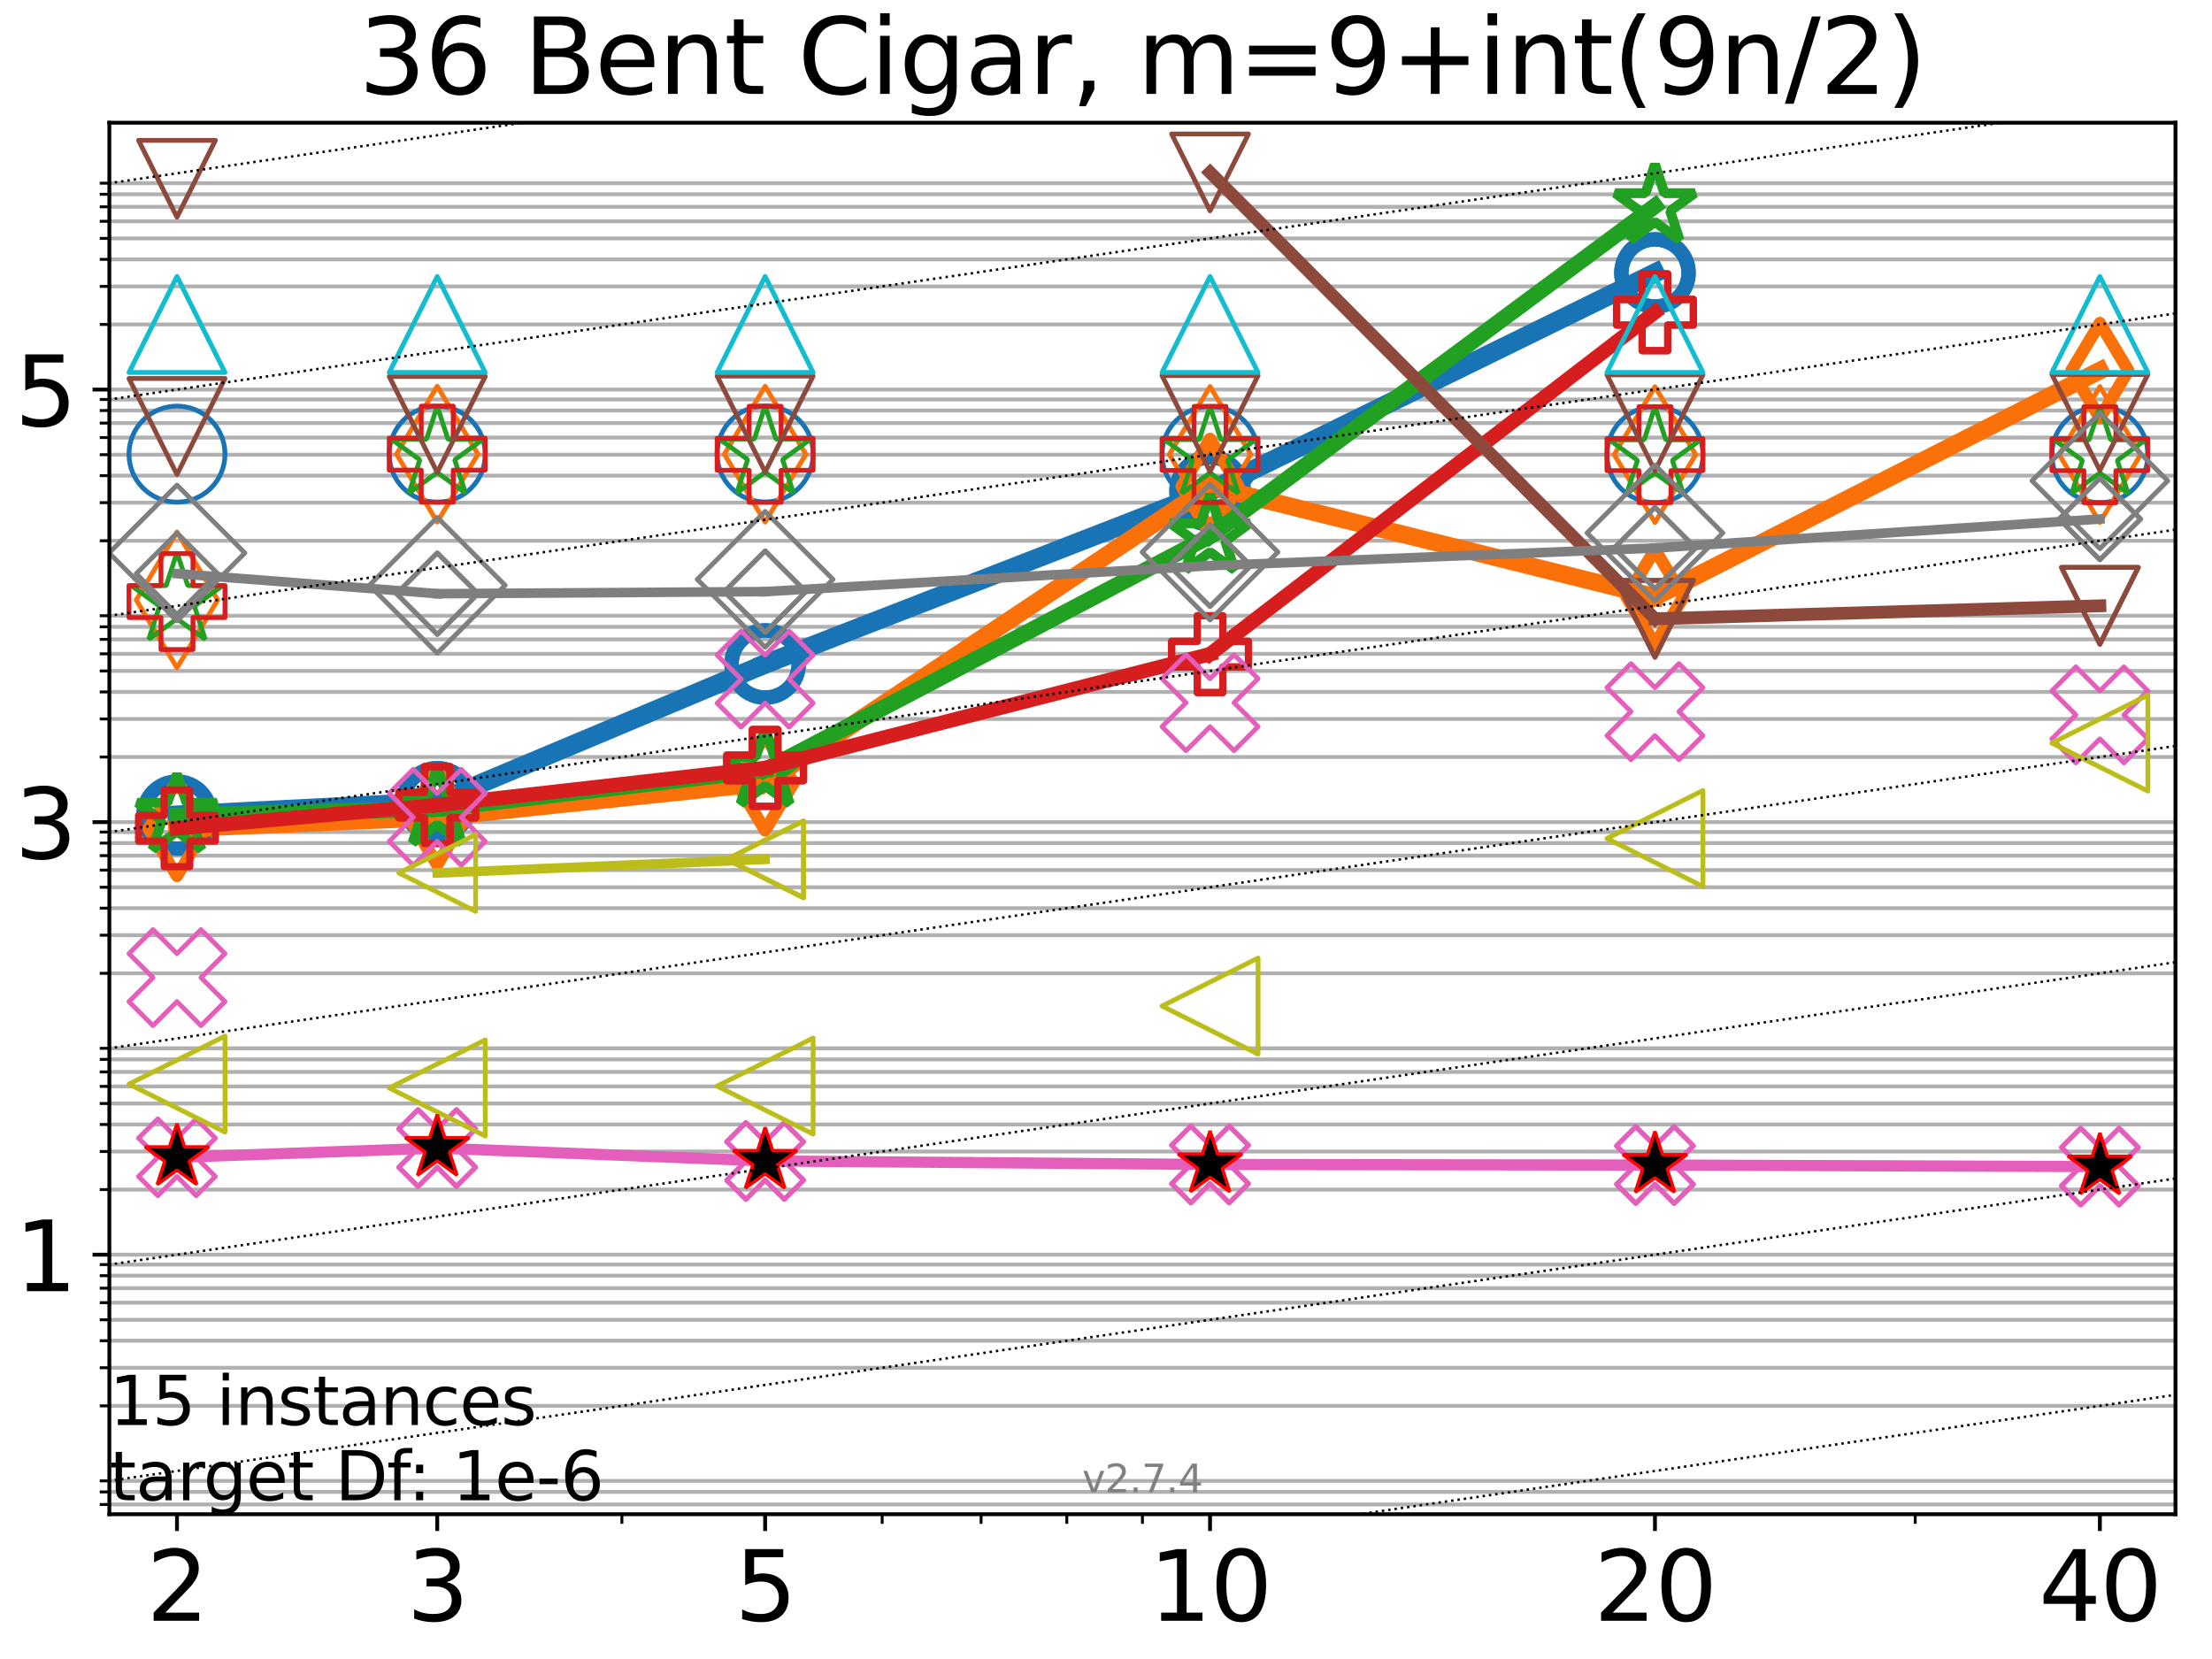 <?xml version="1.0" encoding="utf-8" standalone="no"?>
<!DOCTYPE svg PUBLIC "-//W3C//DTD SVG 1.1//EN"
  "http://www.w3.org/Graphics/SVG/1.1/DTD/svg11.dtd">
<svg xmlns:xlink="http://www.w3.org/1999/xlink" width="460.8pt" height="345.6pt" viewBox="0 0 460.8 345.6" xmlns="http://www.w3.org/2000/svg" version="1.1">
 <defs>
  <style type="text/css">*{stroke-linejoin: round; stroke-linecap: butt}</style>
 </defs>
 <g id="figure_1">
  <g id="patch_1">
   <path d="M 0 345.6 
L 460.8 345.6 
L 460.8 0 
L 0 0 
z
" style="fill: #ffffff"/>
  </g>
  <g id="axes_1">
   <g id="patch_2">
    <path d="M 22.78 315.44 
L 453.192 315.44 
L 453.192 25.56 
L 22.78 25.56 
z
" style="fill: #ffffff"/>
   </g>
   <g id="matplotlib.axis_1">
    <g id="xtick_1">
     <g id="line2d_1">
      <defs>
       <path id="m9e92fa0bce" d="M 0 0 
L 0 3.5 
" style="stroke: #000000; stroke-width: 0.8"/>
      </defs>
      <g>
       <use xlink:href="#m9e92fa0bce" x="36.868" y="315.44" style="stroke: #000000; stroke-width: 0.8"/>
      </g>
     </g>
     <g id="text_1">
      <!-- 2 -->
      <g transform="translate(30.506 337.637) scale(0.2 -0.2)">
       <defs>
        <path id="DejaVuSans-32" d="M 1228 531 
L 3431 531 
L 3431 0 
L 469 0 
L 469 531 
Q 828 903 1448 1529 
Q 2069 2156 2228 2338 
Q 2531 2678 2651 2914 
Q 2772 3150 2772 3378 
Q 2772 3750 2511 3984 
Q 2250 4219 1831 4219 
Q 1534 4219 1204 4116 
Q 875 4013 500 3803 
L 500 4441 
Q 881 4594 1212 4672 
Q 1544 4750 1819 4750 
Q 2544 4750 2975 4387 
Q 3406 4025 3406 3419 
Q 3406 3131 3298 2873 
Q 3191 2616 2906 2266 
Q 2828 2175 2409 1742 
Q 1991 1309 1228 531 
z
" transform="scale(0.016)"/>
       </defs>
       <use xlink:href="#DejaVuSans-32"/>
      </g>
     </g>
    </g>
    <g id="xtick_2">
     <g id="line2d_2">
      <g>
       <use xlink:href="#m9e92fa0bce" x="91.085" y="315.44" style="stroke: #000000; stroke-width: 0.8"/>
      </g>
     </g>
     <g id="text_2">
      <!-- 3 -->
      <g transform="translate(84.723 337.637) scale(0.2 -0.2)">
       <defs>
        <path id="DejaVuSans-33" d="M 2597 2516 
Q 3050 2419 3304 2112 
Q 3559 1806 3559 1356 
Q 3559 666 3084 287 
Q 2609 -91 1734 -91 
Q 1441 -91 1130 -33 
Q 819 25 488 141 
L 488 750 
Q 750 597 1062 519 
Q 1375 441 1716 441 
Q 2309 441 2620 675 
Q 2931 909 2931 1356 
Q 2931 1769 2642 2001 
Q 2353 2234 1838 2234 
L 1294 2234 
L 1294 2753 
L 1863 2753 
Q 2328 2753 2575 2939 
Q 2822 3125 2822 3475 
Q 2822 3834 2567 4026 
Q 2313 4219 1838 4219 
Q 1578 4219 1281 4162 
Q 984 4106 628 3988 
L 628 4550 
Q 988 4650 1302 4700 
Q 1616 4750 1894 4750 
Q 2613 4750 3031 4423 
Q 3450 4097 3450 3541 
Q 3450 3153 3228 2886 
Q 3006 2619 2597 2516 
z
" transform="scale(0.016)"/>
       </defs>
       <use xlink:href="#DejaVuSans-33"/>
      </g>
     </g>
    </g>
    <g id="xtick_3">
     <g id="line2d_3">
      <g>
       <use xlink:href="#m9e92fa0bce" x="159.39" y="315.44" style="stroke: #000000; stroke-width: 0.8"/>
      </g>
     </g>
     <g id="text_3">
      <!-- 5 -->
      <g transform="translate(153.028 337.637) scale(0.2 -0.2)">
       <defs>
        <path id="DejaVuSans-35" d="M 691 4666 
L 3169 4666 
L 3169 4134 
L 1269 4134 
L 1269 2991 
Q 1406 3038 1543 3061 
Q 1681 3084 1819 3084 
Q 2600 3084 3056 2656 
Q 3513 2228 3513 1497 
Q 3513 744 3044 326 
Q 2575 -91 1722 -91 
Q 1428 -91 1123 -41 
Q 819 9 494 109 
L 494 744 
Q 775 591 1075 516 
Q 1375 441 1709 441 
Q 2250 441 2565 725 
Q 2881 1009 2881 1497 
Q 2881 1984 2565 2268 
Q 2250 2553 1709 2553 
Q 1456 2553 1204 2497 
Q 953 2441 691 2322 
L 691 4666 
z
" transform="scale(0.016)"/>
       </defs>
       <use xlink:href="#DejaVuSans-35"/>
      </g>
     </g>
    </g>
    <g id="xtick_4">
     <g id="line2d_4">
      <g>
       <use xlink:href="#m9e92fa0bce" x="252.074" y="315.44" style="stroke: #000000; stroke-width: 0.8"/>
      </g>
     </g>
     <g id="text_4">
      <!-- 10 -->
      <g transform="translate(239.349 337.637) scale(0.2 -0.2)">
       <defs>
        <path id="DejaVuSans-31" d="M 794 531 
L 1825 531 
L 1825 4091 
L 703 3866 
L 703 4441 
L 1819 4666 
L 2450 4666 
L 2450 531 
L 3481 531 
L 3481 0 
L 794 0 
L 794 531 
z
" transform="scale(0.016)"/>
        <path id="DejaVuSans-30" d="M 2034 4250 
Q 1547 4250 1301 3770 
Q 1056 3291 1056 2328 
Q 1056 1369 1301 889 
Q 1547 409 2034 409 
Q 2525 409 2770 889 
Q 3016 1369 3016 2328 
Q 3016 3291 2770 3770 
Q 2525 4250 2034 4250 
z
M 2034 4750 
Q 2819 4750 3233 4129 
Q 3647 3509 3647 2328 
Q 3647 1150 3233 529 
Q 2819 -91 2034 -91 
Q 1250 -91 836 529 
Q 422 1150 422 2328 
Q 422 3509 836 4129 
Q 1250 4750 2034 4750 
z
" transform="scale(0.016)"/>
       </defs>
       <use xlink:href="#DejaVuSans-31"/>
       <use xlink:href="#DejaVuSans-30" transform="translate(63.623 0)"/>
      </g>
     </g>
    </g>
    <g id="xtick_5">
     <g id="line2d_5">
      <g>
       <use xlink:href="#m9e92fa0bce" x="344.758" y="315.44" style="stroke: #000000; stroke-width: 0.8"/>
      </g>
     </g>
     <g id="text_5">
      <!-- 20 -->
      <g transform="translate(332.033 337.637) scale(0.2 -0.2)">
       <use xlink:href="#DejaVuSans-32"/>
       <use xlink:href="#DejaVuSans-30" transform="translate(63.623 0)"/>
      </g>
     </g>
    </g>
    <g id="xtick_6">
     <g id="line2d_6">
      <g>
       <use xlink:href="#m9e92fa0bce" x="437.443" y="315.44" style="stroke: #000000; stroke-width: 0.8"/>
      </g>
     </g>
     <g id="text_6">
      <!-- 40 -->
      <g transform="translate(424.718 337.637) scale(0.2 -0.2)">
       <defs>
        <path id="DejaVuSans-34" d="M 2419 4116 
L 825 1625 
L 2419 1625 
L 2419 4116 
z
M 2253 4666 
L 3047 4666 
L 3047 1625 
L 3713 1625 
L 3713 1100 
L 3047 1100 
L 3047 0 
L 2419 0 
L 2419 1100 
L 313 1100 
L 313 1709 
L 2253 4666 
z
" transform="scale(0.016)"/>
       </defs>
       <use xlink:href="#DejaVuSans-34"/>
       <use xlink:href="#DejaVuSans-30" transform="translate(63.623 0)"/>
      </g>
     </g>
    </g>
    <g id="xtick_7">
     <g id="line2d_7">
      <defs>
       <path id="md55156a120" d="M 0 0 
L 0 2 
" style="stroke: #000000; stroke-width: 0.6"/>
      </defs>
      <g>
       <use xlink:href="#md55156a120" x="129.552" y="315.44" style="stroke: #000000; stroke-width: 0.6"/>
      </g>
     </g>
    </g>
    <g id="xtick_8">
     <g id="line2d_8">
      <g>
       <use xlink:href="#md55156a120" x="183.769" y="315.44" style="stroke: #000000; stroke-width: 0.6"/>
      </g>
     </g>
    </g>
    <g id="xtick_9">
     <g id="line2d_9">
      <g>
       <use xlink:href="#md55156a120" x="204.381" y="315.44" style="stroke: #000000; stroke-width: 0.6"/>
      </g>
     </g>
    </g>
    <g id="xtick_10">
     <g id="line2d_10">
      <g>
       <use xlink:href="#md55156a120" x="222.237" y="315.44" style="stroke: #000000; stroke-width: 0.6"/>
      </g>
     </g>
    </g>
    <g id="xtick_11">
     <g id="line2d_11">
      <g>
       <use xlink:href="#md55156a120" x="237.986" y="315.44" style="stroke: #000000; stroke-width: 0.6"/>
      </g>
     </g>
    </g>
    <g id="xtick_12">
     <g id="line2d_12">
      <g>
       <use xlink:href="#md55156a120" x="398.975" y="315.44" style="stroke: #000000; stroke-width: 0.6"/>
      </g>
     </g>
    </g>
   </g>
   <g id="matplotlib.axis_2">
    <g id="ytick_1">
     <g id="line2d_13">
      <path d="M 22.78 261.375 
L 453.192 261.375 
" clip-path="url(#pc500f31618)" style="fill: none; stroke: #b0b0b0; stroke-width: 0.8; stroke-linecap: square"/>
     </g>
     <g id="line2d_14">
      <defs>
       <path id="m93dfc856d2" d="M 0 0 
L -3.5 0 
" style="stroke: #000000; stroke-width: 0.8"/>
      </defs>
      <g>
       <use xlink:href="#m93dfc856d2" x="22.78" y="261.375" style="stroke: #000000; stroke-width: 0.8"/>
      </g>
     </g>
     <g id="text_7">
      <!-- 1 -->
      <g transform="translate(3.055 268.973) scale(0.2 -0.2)">
       <use xlink:href="#DejaVuSans-31"/>
      </g>
     </g>
    </g>
    <g id="ytick_2">
     <g id="line2d_15">
      <path d="M 22.78 171.265 
L 453.192 171.265 
" clip-path="url(#pc500f31618)" style="fill: none; stroke: #b0b0b0; stroke-width: 0.8; stroke-linecap: square"/>
     </g>
     <g id="line2d_16">
      <g>
       <use xlink:href="#m93dfc856d2" x="22.78" y="171.265" style="stroke: #000000; stroke-width: 0.8"/>
      </g>
     </g>
     <g id="text_8">
      <!-- 3 -->
      <g transform="translate(3.055 178.864) scale(0.2 -0.2)">
       <use xlink:href="#DejaVuSans-33"/>
      </g>
     </g>
    </g>
    <g id="ytick_3">
     <g id="line2d_17">
      <path d="M 22.78 81.156 
L 453.192 81.156 
" clip-path="url(#pc500f31618)" style="fill: none; stroke: #b0b0b0; stroke-width: 0.8; stroke-linecap: square"/>
     </g>
     <g id="line2d_18">
      <g>
       <use xlink:href="#m93dfc856d2" x="22.78" y="81.156" style="stroke: #000000; stroke-width: 0.8"/>
      </g>
     </g>
     <g id="text_9">
      <!-- 5 -->
      <g transform="translate(3.055 88.755) scale(0.2 -0.2)">
       <use xlink:href="#DejaVuSans-35"/>
      </g>
     </g>
    </g>
    <g id="ytick_4">
     <g id="line2d_19">
      <path d="M 22.78 313.408 
L 453.192 313.408 
" clip-path="url(#pc500f31618)" style="fill: none; stroke: #b0b0b0; stroke-width: 0.8; stroke-linecap: square"/>
     </g>
     <g id="line2d_20">
      <defs>
       <path id="m268e98b864" d="M 0 0 
L -2 0 
" style="stroke: #000000; stroke-width: 0.6"/>
      </defs>
      <g>
       <use xlink:href="#m268e98b864" x="22.78" y="313.408" style="stroke: #000000; stroke-width: 0.6"/>
      </g>
     </g>
    </g>
    <g id="ytick_5">
     <g id="line2d_21">
      <path d="M 22.78 310.795 
L 453.192 310.795 
" clip-path="url(#pc500f31618)" style="fill: none; stroke: #b0b0b0; stroke-width: 0.8; stroke-linecap: square"/>
     </g>
     <g id="line2d_22">
      <g>
       <use xlink:href="#m268e98b864" x="22.78" y="310.795" style="stroke: #000000; stroke-width: 0.6"/>
      </g>
     </g>
    </g>
    <g id="ytick_6">
     <g id="line2d_23">
      <path d="M 22.78 308.491 
L 453.192 308.491 
" clip-path="url(#pc500f31618)" style="fill: none; stroke: #b0b0b0; stroke-width: 0.8; stroke-linecap: square"/>
     </g>
     <g id="line2d_24">
      <g>
       <use xlink:href="#m268e98b864" x="22.78" y="308.491" style="stroke: #000000; stroke-width: 0.6"/>
      </g>
     </g>
    </g>
    <g id="ytick_7">
     <g id="line2d_25">
      <path d="M 22.78 292.866 
L 453.192 292.866 
" clip-path="url(#pc500f31618)" style="fill: none; stroke: #b0b0b0; stroke-width: 0.8; stroke-linecap: square"/>
     </g>
     <g id="line2d_26">
      <g>
       <use xlink:href="#m268e98b864" x="22.78" y="292.866" style="stroke: #000000; stroke-width: 0.6"/>
      </g>
     </g>
    </g>
    <g id="ytick_8">
     <g id="line2d_27">
      <path d="M 22.78 284.933 
L 453.192 284.933 
" clip-path="url(#pc500f31618)" style="fill: none; stroke: #b0b0b0; stroke-width: 0.8; stroke-linecap: square"/>
     </g>
     <g id="line2d_28">
      <g>
       <use xlink:href="#m268e98b864" x="22.78" y="284.933" style="stroke: #000000; stroke-width: 0.6"/>
      </g>
     </g>
    </g>
    <g id="ytick_9">
     <g id="line2d_29">
      <path d="M 22.78 279.304 
L 453.192 279.304 
" clip-path="url(#pc500f31618)" style="fill: none; stroke: #b0b0b0; stroke-width: 0.8; stroke-linecap: square"/>
     </g>
     <g id="line2d_30">
      <g>
       <use xlink:href="#m268e98b864" x="22.78" y="279.304" style="stroke: #000000; stroke-width: 0.6"/>
      </g>
     </g>
    </g>
    <g id="ytick_10">
     <g id="line2d_31">
      <path d="M 22.78 274.937 
L 453.192 274.937 
" clip-path="url(#pc500f31618)" style="fill: none; stroke: #b0b0b0; stroke-width: 0.8; stroke-linecap: square"/>
     </g>
     <g id="line2d_32">
      <g>
       <use xlink:href="#m268e98b864" x="22.78" y="274.937" style="stroke: #000000; stroke-width: 0.6"/>
      </g>
     </g>
    </g>
    <g id="ytick_11">
     <g id="line2d_33">
      <path d="M 22.78 271.37 
L 453.192 271.37 
" clip-path="url(#pc500f31618)" style="fill: none; stroke: #b0b0b0; stroke-width: 0.8; stroke-linecap: square"/>
     </g>
     <g id="line2d_34">
      <g>
       <use xlink:href="#m268e98b864" x="22.78" y="271.37" style="stroke: #000000; stroke-width: 0.6"/>
      </g>
     </g>
    </g>
    <g id="ytick_12">
     <g id="line2d_35">
      <path d="M 22.78 268.354 
L 453.192 268.354 
" clip-path="url(#pc500f31618)" style="fill: none; stroke: #b0b0b0; stroke-width: 0.8; stroke-linecap: square"/>
     </g>
     <g id="line2d_36">
      <g>
       <use xlink:href="#m268e98b864" x="22.78" y="268.354" style="stroke: #000000; stroke-width: 0.6"/>
      </g>
     </g>
    </g>
    <g id="ytick_13">
     <g id="line2d_37">
      <path d="M 22.78 265.741 
L 453.192 265.741 
" clip-path="url(#pc500f31618)" style="fill: none; stroke: #b0b0b0; stroke-width: 0.8; stroke-linecap: square"/>
     </g>
     <g id="line2d_38">
      <g>
       <use xlink:href="#m268e98b864" x="22.78" y="265.741" style="stroke: #000000; stroke-width: 0.6"/>
      </g>
     </g>
    </g>
    <g id="ytick_14">
     <g id="line2d_39">
      <path d="M 22.78 263.436 
L 453.192 263.436 
" clip-path="url(#pc500f31618)" style="fill: none; stroke: #b0b0b0; stroke-width: 0.8; stroke-linecap: square"/>
     </g>
     <g id="line2d_40">
      <g>
       <use xlink:href="#m268e98b864" x="22.78" y="263.436" style="stroke: #000000; stroke-width: 0.6"/>
      </g>
     </g>
    </g>
    <g id="ytick_15">
     <g id="line2d_41">
      <path d="M 22.78 247.812 
L 453.192 247.812 
" clip-path="url(#pc500f31618)" style="fill: none; stroke: #b0b0b0; stroke-width: 0.8; stroke-linecap: square"/>
     </g>
     <g id="line2d_42">
      <g>
       <use xlink:href="#m268e98b864" x="22.78" y="247.812" style="stroke: #000000; stroke-width: 0.6"/>
      </g>
     </g>
    </g>
    <g id="ytick_16">
     <g id="line2d_43">
      <path d="M 22.78 239.878 
L 453.192 239.878 
" clip-path="url(#pc500f31618)" style="fill: none; stroke: #b0b0b0; stroke-width: 0.8; stroke-linecap: square"/>
     </g>
     <g id="line2d_44">
      <g>
       <use xlink:href="#m268e98b864" x="22.78" y="239.878" style="stroke: #000000; stroke-width: 0.6"/>
      </g>
     </g>
    </g>
    <g id="ytick_17">
     <g id="line2d_45">
      <path d="M 22.78 234.249 
L 453.192 234.249 
" clip-path="url(#pc500f31618)" style="fill: none; stroke: #b0b0b0; stroke-width: 0.8; stroke-linecap: square"/>
     </g>
     <g id="line2d_46">
      <g>
       <use xlink:href="#m268e98b864" x="22.78" y="234.249" style="stroke: #000000; stroke-width: 0.6"/>
      </g>
     </g>
    </g>
    <g id="ytick_18">
     <g id="line2d_47">
      <path d="M 22.78 229.883 
L 453.192 229.883 
" clip-path="url(#pc500f31618)" style="fill: none; stroke: #b0b0b0; stroke-width: 0.8; stroke-linecap: square"/>
     </g>
     <g id="line2d_48">
      <g>
       <use xlink:href="#m268e98b864" x="22.78" y="229.883" style="stroke: #000000; stroke-width: 0.6"/>
      </g>
     </g>
    </g>
    <g id="ytick_19">
     <g id="line2d_49">
      <path d="M 22.78 226.315 
L 453.192 226.315 
" clip-path="url(#pc500f31618)" style="fill: none; stroke: #b0b0b0; stroke-width: 0.8; stroke-linecap: square"/>
     </g>
     <g id="line2d_50">
      <g>
       <use xlink:href="#m268e98b864" x="22.78" y="226.315" style="stroke: #000000; stroke-width: 0.6"/>
      </g>
     </g>
    </g>
    <g id="ytick_20">
     <g id="line2d_51">
      <path d="M 22.78 223.299 
L 453.192 223.299 
" clip-path="url(#pc500f31618)" style="fill: none; stroke: #b0b0b0; stroke-width: 0.8; stroke-linecap: square"/>
     </g>
     <g id="line2d_52">
      <g>
       <use xlink:href="#m268e98b864" x="22.78" y="223.299" style="stroke: #000000; stroke-width: 0.6"/>
      </g>
     </g>
    </g>
    <g id="ytick_21">
     <g id="line2d_53">
      <path d="M 22.78 220.686 
L 453.192 220.686 
" clip-path="url(#pc500f31618)" style="fill: none; stroke: #b0b0b0; stroke-width: 0.8; stroke-linecap: square"/>
     </g>
     <g id="line2d_54">
      <g>
       <use xlink:href="#m268e98b864" x="22.78" y="220.686" style="stroke: #000000; stroke-width: 0.6"/>
      </g>
     </g>
    </g>
    <g id="ytick_22">
     <g id="line2d_55">
      <path d="M 22.78 218.382 
L 453.192 218.382 
" clip-path="url(#pc500f31618)" style="fill: none; stroke: #b0b0b0; stroke-width: 0.8; stroke-linecap: square"/>
     </g>
     <g id="line2d_56">
      <g>
       <use xlink:href="#m268e98b864" x="22.78" y="218.382" style="stroke: #000000; stroke-width: 0.6"/>
      </g>
     </g>
    </g>
    <g id="ytick_23">
     <g id="line2d_57">
      <path d="M 22.78 202.757 
L 453.192 202.757 
" clip-path="url(#pc500f31618)" style="fill: none; stroke: #b0b0b0; stroke-width: 0.8; stroke-linecap: square"/>
     </g>
     <g id="line2d_58">
      <g>
       <use xlink:href="#m268e98b864" x="22.78" y="202.757" style="stroke: #000000; stroke-width: 0.6"/>
      </g>
     </g>
    </g>
    <g id="ytick_24">
     <g id="line2d_59">
      <path d="M 22.78 194.824 
L 453.192 194.824 
" clip-path="url(#pc500f31618)" style="fill: none; stroke: #b0b0b0; stroke-width: 0.8; stroke-linecap: square"/>
     </g>
     <g id="line2d_60">
      <g>
       <use xlink:href="#m268e98b864" x="22.78" y="194.824" style="stroke: #000000; stroke-width: 0.6"/>
      </g>
     </g>
    </g>
    <g id="ytick_25">
     <g id="line2d_61">
      <path d="M 22.78 189.194 
L 453.192 189.194 
" clip-path="url(#pc500f31618)" style="fill: none; stroke: #b0b0b0; stroke-width: 0.8; stroke-linecap: square"/>
     </g>
     <g id="line2d_62">
      <g>
       <use xlink:href="#m268e98b864" x="22.78" y="189.194" style="stroke: #000000; stroke-width: 0.6"/>
      </g>
     </g>
    </g>
    <g id="ytick_26">
     <g id="line2d_63">
      <path d="M 22.78 184.828 
L 453.192 184.828 
" clip-path="url(#pc500f31618)" style="fill: none; stroke: #b0b0b0; stroke-width: 0.8; stroke-linecap: square"/>
     </g>
     <g id="line2d_64">
      <g>
       <use xlink:href="#m268e98b864" x="22.78" y="184.828" style="stroke: #000000; stroke-width: 0.6"/>
      </g>
     </g>
    </g>
    <g id="ytick_27">
     <g id="line2d_65">
      <path d="M 22.78 181.261 
L 453.192 181.261 
" clip-path="url(#pc500f31618)" style="fill: none; stroke: #b0b0b0; stroke-width: 0.8; stroke-linecap: square"/>
     </g>
     <g id="line2d_66">
      <g>
       <use xlink:href="#m268e98b864" x="22.78" y="181.261" style="stroke: #000000; stroke-width: 0.6"/>
      </g>
     </g>
    </g>
    <g id="ytick_28">
     <g id="line2d_67">
      <path d="M 22.78 178.244 
L 453.192 178.244 
" clip-path="url(#pc500f31618)" style="fill: none; stroke: #b0b0b0; stroke-width: 0.8; stroke-linecap: square"/>
     </g>
     <g id="line2d_68">
      <g>
       <use xlink:href="#m268e98b864" x="22.78" y="178.244" style="stroke: #000000; stroke-width: 0.6"/>
      </g>
     </g>
    </g>
    <g id="ytick_29">
     <g id="line2d_69">
      <path d="M 22.78 175.632 
L 453.192 175.632 
" clip-path="url(#pc500f31618)" style="fill: none; stroke: #b0b0b0; stroke-width: 0.8; stroke-linecap: square"/>
     </g>
     <g id="line2d_70">
      <g>
       <use xlink:href="#m268e98b864" x="22.78" y="175.632" style="stroke: #000000; stroke-width: 0.6"/>
      </g>
     </g>
    </g>
    <g id="ytick_30">
     <g id="line2d_71">
      <path d="M 22.78 173.327 
L 453.192 173.327 
" clip-path="url(#pc500f31618)" style="fill: none; stroke: #b0b0b0; stroke-width: 0.8; stroke-linecap: square"/>
     </g>
     <g id="line2d_72">
      <g>
       <use xlink:href="#m268e98b864" x="22.78" y="173.327" style="stroke: #000000; stroke-width: 0.6"/>
      </g>
     </g>
    </g>
    <g id="ytick_31">
     <g id="line2d_73">
      <path d="M 22.78 157.703 
L 453.192 157.703 
" clip-path="url(#pc500f31618)" style="fill: none; stroke: #b0b0b0; stroke-width: 0.8; stroke-linecap: square"/>
     </g>
     <g id="line2d_74">
      <g>
       <use xlink:href="#m268e98b864" x="22.78" y="157.703" style="stroke: #000000; stroke-width: 0.6"/>
      </g>
     </g>
    </g>
    <g id="ytick_32">
     <g id="line2d_75">
      <path d="M 22.78 149.769 
L 453.192 149.769 
" clip-path="url(#pc500f31618)" style="fill: none; stroke: #b0b0b0; stroke-width: 0.8; stroke-linecap: square"/>
     </g>
     <g id="line2d_76">
      <g>
       <use xlink:href="#m268e98b864" x="22.78" y="149.769" style="stroke: #000000; stroke-width: 0.6"/>
      </g>
     </g>
    </g>
    <g id="ytick_33">
     <g id="line2d_77">
      <path d="M 22.78 144.14 
L 453.192 144.14 
" clip-path="url(#pc500f31618)" style="fill: none; stroke: #b0b0b0; stroke-width: 0.8; stroke-linecap: square"/>
     </g>
     <g id="line2d_78">
      <g>
       <use xlink:href="#m268e98b864" x="22.78" y="144.14" style="stroke: #000000; stroke-width: 0.6"/>
      </g>
     </g>
    </g>
    <g id="ytick_34">
     <g id="line2d_79">
      <path d="M 22.78 139.774 
L 453.192 139.774 
" clip-path="url(#pc500f31618)" style="fill: none; stroke: #b0b0b0; stroke-width: 0.8; stroke-linecap: square"/>
     </g>
     <g id="line2d_80">
      <g>
       <use xlink:href="#m268e98b864" x="22.78" y="139.774" style="stroke: #000000; stroke-width: 0.6"/>
      </g>
     </g>
    </g>
    <g id="ytick_35">
     <g id="line2d_81">
      <path d="M 22.78 136.206 
L 453.192 136.206 
" clip-path="url(#pc500f31618)" style="fill: none; stroke: #b0b0b0; stroke-width: 0.8; stroke-linecap: square"/>
     </g>
     <g id="line2d_82">
      <g>
       <use xlink:href="#m268e98b864" x="22.78" y="136.206" style="stroke: #000000; stroke-width: 0.6"/>
      </g>
     </g>
    </g>
    <g id="ytick_36">
     <g id="line2d_83">
      <path d="M 22.78 133.19 
L 453.192 133.19 
" clip-path="url(#pc500f31618)" style="fill: none; stroke: #b0b0b0; stroke-width: 0.8; stroke-linecap: square"/>
     </g>
     <g id="line2d_84">
      <g>
       <use xlink:href="#m268e98b864" x="22.78" y="133.19" style="stroke: #000000; stroke-width: 0.6"/>
      </g>
     </g>
    </g>
    <g id="ytick_37">
     <g id="line2d_85">
      <path d="M 22.78 130.577 
L 453.192 130.577 
" clip-path="url(#pc500f31618)" style="fill: none; stroke: #b0b0b0; stroke-width: 0.8; stroke-linecap: square"/>
     </g>
     <g id="line2d_86">
      <g>
       <use xlink:href="#m268e98b864" x="22.78" y="130.577" style="stroke: #000000; stroke-width: 0.6"/>
      </g>
     </g>
    </g>
    <g id="ytick_38">
     <g id="line2d_87">
      <path d="M 22.78 128.272 
L 453.192 128.272 
" clip-path="url(#pc500f31618)" style="fill: none; stroke: #b0b0b0; stroke-width: 0.8; stroke-linecap: square"/>
     </g>
     <g id="line2d_88">
      <g>
       <use xlink:href="#m268e98b864" x="22.78" y="128.272" style="stroke: #000000; stroke-width: 0.6"/>
      </g>
     </g>
    </g>
    <g id="ytick_39">
     <g id="line2d_89">
      <path d="M 22.78 112.648 
L 453.192 112.648 
" clip-path="url(#pc500f31618)" style="fill: none; stroke: #b0b0b0; stroke-width: 0.8; stroke-linecap: square"/>
     </g>
     <g id="line2d_90">
      <g>
       <use xlink:href="#m268e98b864" x="22.78" y="112.648" style="stroke: #000000; stroke-width: 0.6"/>
      </g>
     </g>
    </g>
    <g id="ytick_40">
     <g id="line2d_91">
      <path d="M 22.78 104.714 
L 453.192 104.714 
" clip-path="url(#pc500f31618)" style="fill: none; stroke: #b0b0b0; stroke-width: 0.8; stroke-linecap: square"/>
     </g>
     <g id="line2d_92">
      <g>
       <use xlink:href="#m268e98b864" x="22.78" y="104.714" style="stroke: #000000; stroke-width: 0.6"/>
      </g>
     </g>
    </g>
    <g id="ytick_41">
     <g id="line2d_93">
      <path d="M 22.78 99.085 
L 453.192 99.085 
" clip-path="url(#pc500f31618)" style="fill: none; stroke: #b0b0b0; stroke-width: 0.8; stroke-linecap: square"/>
     </g>
     <g id="line2d_94">
      <g>
       <use xlink:href="#m268e98b864" x="22.78" y="99.085" style="stroke: #000000; stroke-width: 0.6"/>
      </g>
     </g>
    </g>
    <g id="ytick_42">
     <g id="line2d_95">
      <path d="M 22.78 94.719 
L 453.192 94.719 
" clip-path="url(#pc500f31618)" style="fill: none; stroke: #b0b0b0; stroke-width: 0.8; stroke-linecap: square"/>
     </g>
     <g id="line2d_96">
      <g>
       <use xlink:href="#m268e98b864" x="22.78" y="94.719" style="stroke: #000000; stroke-width: 0.6"/>
      </g>
     </g>
    </g>
    <g id="ytick_43">
     <g id="line2d_97">
      <path d="M 22.78 91.152 
L 453.192 91.152 
" clip-path="url(#pc500f31618)" style="fill: none; stroke: #b0b0b0; stroke-width: 0.8; stroke-linecap: square"/>
     </g>
     <g id="line2d_98">
      <g>
       <use xlink:href="#m268e98b864" x="22.78" y="91.152" style="stroke: #000000; stroke-width: 0.6"/>
      </g>
     </g>
    </g>
    <g id="ytick_44">
     <g id="line2d_99">
      <path d="M 22.78 88.135 
L 453.192 88.135 
" clip-path="url(#pc500f31618)" style="fill: none; stroke: #b0b0b0; stroke-width: 0.8; stroke-linecap: square"/>
     </g>
     <g id="line2d_100">
      <g>
       <use xlink:href="#m268e98b864" x="22.78" y="88.135" style="stroke: #000000; stroke-width: 0.6"/>
      </g>
     </g>
    </g>
    <g id="ytick_45">
     <g id="line2d_101">
      <path d="M 22.78 85.523 
L 453.192 85.523 
" clip-path="url(#pc500f31618)" style="fill: none; stroke: #b0b0b0; stroke-width: 0.8; stroke-linecap: square"/>
     </g>
     <g id="line2d_102">
      <g>
       <use xlink:href="#m268e98b864" x="22.78" y="85.523" style="stroke: #000000; stroke-width: 0.6"/>
      </g>
     </g>
    </g>
    <g id="ytick_46">
     <g id="line2d_103">
      <path d="M 22.78 83.218 
L 453.192 83.218 
" clip-path="url(#pc500f31618)" style="fill: none; stroke: #b0b0b0; stroke-width: 0.8; stroke-linecap: square"/>
     </g>
     <g id="line2d_104">
      <g>
       <use xlink:href="#m268e98b864" x="22.78" y="83.218" style="stroke: #000000; stroke-width: 0.6"/>
      </g>
     </g>
    </g>
    <g id="ytick_47">
     <g id="line2d_105">
      <path d="M 22.78 67.594 
L 453.192 67.594 
" clip-path="url(#pc500f31618)" style="fill: none; stroke: #b0b0b0; stroke-width: 0.8; stroke-linecap: square"/>
     </g>
     <g id="line2d_106">
      <g>
       <use xlink:href="#m268e98b864" x="22.78" y="67.594" style="stroke: #000000; stroke-width: 0.6"/>
      </g>
     </g>
    </g>
    <g id="ytick_48">
     <g id="line2d_107">
      <path d="M 22.78 59.66 
L 453.192 59.66 
" clip-path="url(#pc500f31618)" style="fill: none; stroke: #b0b0b0; stroke-width: 0.8; stroke-linecap: square"/>
     </g>
     <g id="line2d_108">
      <g>
       <use xlink:href="#m268e98b864" x="22.78" y="59.66" style="stroke: #000000; stroke-width: 0.6"/>
      </g>
     </g>
    </g>
    <g id="ytick_49">
     <g id="line2d_109">
      <path d="M 22.78 54.031 
L 453.192 54.031 
" clip-path="url(#pc500f31618)" style="fill: none; stroke: #b0b0b0; stroke-width: 0.8; stroke-linecap: square"/>
     </g>
     <g id="line2d_110">
      <g>
       <use xlink:href="#m268e98b864" x="22.78" y="54.031" style="stroke: #000000; stroke-width: 0.6"/>
      </g>
     </g>
    </g>
    <g id="ytick_50">
     <g id="line2d_111">
      <path d="M 22.78 49.665 
L 453.192 49.665 
" clip-path="url(#pc500f31618)" style="fill: none; stroke: #b0b0b0; stroke-width: 0.8; stroke-linecap: square"/>
     </g>
     <g id="line2d_112">
      <g>
       <use xlink:href="#m268e98b864" x="22.78" y="49.665" style="stroke: #000000; stroke-width: 0.6"/>
      </g>
     </g>
    </g>
    <g id="ytick_51">
     <g id="line2d_113">
      <path d="M 22.78 46.097 
L 453.192 46.097 
" clip-path="url(#pc500f31618)" style="fill: none; stroke: #b0b0b0; stroke-width: 0.8; stroke-linecap: square"/>
     </g>
     <g id="line2d_114">
      <g>
       <use xlink:href="#m268e98b864" x="22.78" y="46.097" style="stroke: #000000; stroke-width: 0.6"/>
      </g>
     </g>
    </g>
    <g id="ytick_52">
     <g id="line2d_115">
      <path d="M 22.78 43.081 
L 453.192 43.081 
" clip-path="url(#pc500f31618)" style="fill: none; stroke: #b0b0b0; stroke-width: 0.8; stroke-linecap: square"/>
     </g>
     <g id="line2d_116">
      <g>
       <use xlink:href="#m268e98b864" x="22.78" y="43.081" style="stroke: #000000; stroke-width: 0.6"/>
      </g>
     </g>
    </g>
    <g id="ytick_53">
     <g id="line2d_117">
      <path d="M 22.78 40.468 
L 453.192 40.468 
" clip-path="url(#pc500f31618)" style="fill: none; stroke: #b0b0b0; stroke-width: 0.8; stroke-linecap: square"/>
     </g>
     <g id="line2d_118">
      <g>
       <use xlink:href="#m268e98b864" x="22.78" y="40.468" style="stroke: #000000; stroke-width: 0.6"/>
      </g>
     </g>
    </g>
    <g id="ytick_54">
     <g id="line2d_119">
      <path d="M 22.78 38.163 
L 453.192 38.163 
" clip-path="url(#pc500f31618)" style="fill: none; stroke: #b0b0b0; stroke-width: 0.8; stroke-linecap: square"/>
     </g>
     <g id="line2d_120">
      <g>
       <use xlink:href="#m268e98b864" x="22.78" y="38.163" style="stroke: #000000; stroke-width: 0.6"/>
      </g>
     </g>
    </g>
   </g>
   <g id="line2d_121">
    <path d="M 36.868 169.793 
L 91.085 167.028 
" clip-path="url(#pc500f31618)" style="fill: none; stroke: #1874b4; stroke-width: 4; stroke-linecap: square"/>
    <defs>
     <path id="m743c79844a" d="M 0 7 
C 1.856 7 3.637 6.262 4.95 4.95 
C 6.262 3.637 7 1.856 7 0 
C 7 -1.856 6.262 -3.637 4.95 -4.95 
C 3.637 -6.262 1.856 -7 0 -7 
C -1.856 -7 -3.637 -6.262 -4.95 -4.95 
C -6.262 -3.637 -7 -1.856 -7 0 
C -7 1.856 -6.262 3.637 -4.95 4.95 
C -3.637 6.262 -1.856 7 0 7 
z
" style="stroke: #1874b4; stroke-width: 3"/>
    </defs>
    <g clip-path="url(#pc500f31618)">
     <use xlink:href="#m743c79844a" x="36.868" y="169.793" style="fill-opacity: 0; stroke: #1874b4; stroke-width: 3"/>
     <use xlink:href="#m743c79844a" x="91.085" y="167.028" style="fill-opacity: 0; stroke: #1874b4; stroke-width: 3"/>
    </g>
   </g>
   <g id="line2d_122">
    <path d="M 91.085 167.028 
L 159.39 138.333 
" clip-path="url(#pc500f31618)" style="fill: none; stroke: #1874b4; stroke-width: 4; stroke-linecap: square"/>
    <g clip-path="url(#pc500f31618)">
     <use xlink:href="#m743c79844a" x="91.085" y="167.028" style="fill-opacity: 0; stroke: #1874b4; stroke-width: 3"/>
     <use xlink:href="#m743c79844a" x="159.39" y="138.333" style="fill-opacity: 0; stroke: #1874b4; stroke-width: 3"/>
    </g>
   </g>
   <g id="line2d_123">
    <path d="M 159.39 138.333 
L 252.074 102.266 
" clip-path="url(#pc500f31618)" style="fill: none; stroke: #1874b4; stroke-width: 4; stroke-linecap: square"/>
    <g clip-path="url(#pc500f31618)">
     <use xlink:href="#m743c79844a" x="159.39" y="138.333" style="fill-opacity: 0; stroke: #1874b4; stroke-width: 3"/>
     <use xlink:href="#m743c79844a" x="252.074" y="102.266" style="fill-opacity: 0; stroke: #1874b4; stroke-width: 3"/>
    </g>
   </g>
   <g id="line2d_124">
    <path d="M 252.074 102.266 
L 344.758 56.864 
" clip-path="url(#pc500f31618)" style="fill: none; stroke: #1874b4; stroke-width: 4; stroke-linecap: square"/>
    <g clip-path="url(#pc500f31618)">
     <use xlink:href="#m743c79844a" x="252.074" y="102.266" style="fill-opacity: 0; stroke: #1874b4; stroke-width: 3"/>
     <use xlink:href="#m743c79844a" x="344.758" y="56.864" style="fill-opacity: 0; stroke: #1874b4; stroke-width: 3"/>
    </g>
   </g>
   <g id="line2d_125">
    <path d="M 344.758 56.864 
" clip-path="url(#pc500f31618)" style="fill: none; stroke: #1874b4; stroke-width: 4; stroke-linecap: square"/>
    <g clip-path="url(#pc500f31618)">
     <use xlink:href="#m743c79844a" x="344.758" y="56.864" style="fill-opacity: 0; stroke: #1874b4; stroke-width: 3"/>
    </g>
   </g>
   <g id="line2d_126"/>
   <g id="line2d_127">
    <defs>
     <path id="mf5443252f8" d="M 0 10 
C 2.652 10 5.196 8.946 7.071 7.071 
C 8.946 5.196 10 2.652 10 0 
C 10 -2.652 8.946 -5.196 7.071 -7.071 
C 5.196 -8.946 2.652 -10 0 -10 
C -2.652 -10 -5.196 -8.946 -7.071 -7.071 
C -8.946 -5.196 -10 -2.652 -10 0 
C -10 2.652 -8.946 5.196 -7.071 7.071 
C -5.196 8.946 -2.652 10 0 10 
z
" style="stroke: #1874b4"/>
    </defs>
    <g clip-path="url(#pc500f31618)">
     <use xlink:href="#mf5443252f8" x="36.868" y="94.603" style="fill-opacity: 0; stroke: #1874b4"/>
     <use xlink:href="#mf5443252f8" x="91.085" y="94.616" style="fill-opacity: 0; stroke: #1874b4"/>
     <use xlink:href="#mf5443252f8" x="159.39" y="94.57" style="fill-opacity: 0; stroke: #1874b4"/>
     <use xlink:href="#mf5443252f8" x="252.074" y="94.676" style="fill-opacity: 0; stroke: #1874b4"/>
     <use xlink:href="#mf5443252f8" x="344.758" y="94.715" style="fill-opacity: 0; stroke: #1874b4"/>
     <use xlink:href="#mf5443252f8" x="437.443" y="94.719" style="fill-opacity: 0; stroke: #1874b4"/>
    </g>
   </g>
   <g id="line2d_128">
    <path d="M 36.868 172.615 
L 91.085 170.261 
" clip-path="url(#pc500f31618)" style="fill: none; stroke: #fa7009; stroke-width: 3.667; stroke-linecap: square"/>
    <defs>
     <path id="m7c2d8c7991" d="M 0 9.899 
L 5.94 0 
L 0 -9.899 
L -5.94 0 
z
" style="stroke: #fa7009; stroke-width: 2.5; stroke-linejoin: miter"/>
    </defs>
    <g clip-path="url(#pc500f31618)">
     <use xlink:href="#m7c2d8c7991" x="36.868" y="172.615" style="fill-opacity: 0; stroke: #fa7009; stroke-width: 2.5; stroke-linejoin: miter"/>
     <use xlink:href="#m7c2d8c7991" x="91.085" y="170.261" style="fill-opacity: 0; stroke: #fa7009; stroke-width: 2.5; stroke-linejoin: miter"/>
    </g>
   </g>
   <g id="line2d_129">
    <path d="M 91.085 170.261 
L 159.39 163.093 
" clip-path="url(#pc500f31618)" style="fill: none; stroke: #fa7009; stroke-width: 3.667; stroke-linecap: square"/>
    <g clip-path="url(#pc500f31618)">
     <use xlink:href="#m7c2d8c7991" x="91.085" y="170.261" style="fill-opacity: 0; stroke: #fa7009; stroke-width: 2.5; stroke-linejoin: miter"/>
     <use xlink:href="#m7c2d8c7991" x="159.39" y="163.093" style="fill-opacity: 0; stroke: #fa7009; stroke-width: 2.5; stroke-linejoin: miter"/>
    </g>
   </g>
   <g id="line2d_130">
    <path d="M 159.39 163.093 
L 252.074 101.322 
" clip-path="url(#pc500f31618)" style="fill: none; stroke: #fa7009; stroke-width: 3.667; stroke-linecap: square"/>
    <g clip-path="url(#pc500f31618)">
     <use xlink:href="#m7c2d8c7991" x="159.39" y="163.093" style="fill-opacity: 0; stroke: #fa7009; stroke-width: 2.5; stroke-linejoin: miter"/>
     <use xlink:href="#m7c2d8c7991" x="252.074" y="101.322" style="fill-opacity: 0; stroke: #fa7009; stroke-width: 2.5; stroke-linejoin: miter"/>
    </g>
   </g>
   <g id="line2d_131">
    <path d="M 252.074 101.322 
L 344.758 124.363 
" clip-path="url(#pc500f31618)" style="fill: none; stroke: #fa7009; stroke-width: 3.667; stroke-linecap: square"/>
    <g clip-path="url(#pc500f31618)">
     <use xlink:href="#m7c2d8c7991" x="252.074" y="101.322" style="fill-opacity: 0; stroke: #fa7009; stroke-width: 2.5; stroke-linejoin: miter"/>
     <use xlink:href="#m7c2d8c7991" x="344.758" y="124.363" style="fill-opacity: 0; stroke: #fa7009; stroke-width: 2.5; stroke-linejoin: miter"/>
    </g>
   </g>
   <g id="line2d_132">
    <path d="M 344.758 124.363 
L 437.443 77.198 
" clip-path="url(#pc500f31618)" style="fill: none; stroke: #fa7009; stroke-width: 3.667; stroke-linecap: square"/>
    <g clip-path="url(#pc500f31618)">
     <use xlink:href="#m7c2d8c7991" x="344.758" y="124.363" style="fill-opacity: 0; stroke: #fa7009; stroke-width: 2.5; stroke-linejoin: miter"/>
     <use xlink:href="#m7c2d8c7991" x="437.443" y="77.198" style="fill-opacity: 0; stroke: #fa7009; stroke-width: 2.5; stroke-linejoin: miter"/>
    </g>
   </g>
   <g id="line2d_133">
    <path d="M 437.443 77.198 
" clip-path="url(#pc500f31618)" style="fill: none; stroke: #fa7009; stroke-width: 3.667; stroke-linecap: square"/>
    <g clip-path="url(#pc500f31618)">
     <use xlink:href="#m7c2d8c7991" x="437.443" y="77.198" style="fill-opacity: 0; stroke: #fa7009; stroke-width: 2.5; stroke-linejoin: miter"/>
    </g>
   </g>
   <g id="line2d_134"/>
   <g id="line2d_135">
    <defs>
     <path id="m2c322c771c" d="M 0 14.142 
L 8.485 0 
L 0 -14.142 
L -8.485 0 
z
" style="stroke: #fa7009; stroke-linejoin: miter"/>
    </defs>
    <g clip-path="url(#pc500f31618)">
     <use xlink:href="#m2c322c771c" x="36.868" y="124.981" style="fill-opacity: 0; stroke: #fa7009; stroke-linejoin: miter"/>
     <use xlink:href="#m2c322c771c" x="91.085" y="94.607" style="fill-opacity: 0; stroke: #fa7009; stroke-linejoin: miter"/>
     <use xlink:href="#m2c322c771c" x="159.39" y="94.62" style="fill-opacity: 0; stroke: #fa7009; stroke-linejoin: miter"/>
     <use xlink:href="#m2c322c771c" x="252.074" y="94.671" style="fill-opacity: 0; stroke: #fa7009; stroke-linejoin: miter"/>
     <use xlink:href="#m2c322c771c" x="344.758" y="94.703" style="fill-opacity: 0; stroke: #fa7009; stroke-linejoin: miter"/>
     <use xlink:href="#m2c322c771c" x="437.443" y="94.684" style="fill-opacity: 0; stroke: #fa7009; stroke-linejoin: miter"/>
    </g>
   </g>
   <g id="line2d_136">
    <path d="M 36.868 169.902 
L 91.085 168.484 
" clip-path="url(#pc500f31618)" style="fill: none; stroke: #22a022; stroke-width: 3.333; stroke-linecap: square"/>
    <defs>
     <path id="m99a8837eea" d="M 0 -8.7 
L -1.953 -2.688 
L -8.274 -2.688 
L -3.16 1.027 
L -5.114 7.038 
L -0 3.323 
L 5.114 7.038 
L 3.16 1.027 
L 8.274 -2.688 
L 1.953 -2.688 
z
" style="stroke: #22a022; stroke-width: 2; stroke-linejoin: bevel"/>
    </defs>
    <g clip-path="url(#pc500f31618)">
     <use xlink:href="#m99a8837eea" x="36.868" y="169.902" style="fill-opacity: 0; stroke: #22a022; stroke-width: 2; stroke-linejoin: bevel"/>
     <use xlink:href="#m99a8837eea" x="91.085" y="168.484" style="fill-opacity: 0; stroke: #22a022; stroke-width: 2; stroke-linejoin: bevel"/>
    </g>
   </g>
   <g id="line2d_137">
    <path d="M 91.085 168.484 
L 159.39 160.385 
" clip-path="url(#pc500f31618)" style="fill: none; stroke: #22a022; stroke-width: 3.333; stroke-linecap: square"/>
    <g clip-path="url(#pc500f31618)">
     <use xlink:href="#m99a8837eea" x="91.085" y="168.484" style="fill-opacity: 0; stroke: #22a022; stroke-width: 2; stroke-linejoin: bevel"/>
     <use xlink:href="#m99a8837eea" x="159.39" y="160.385" style="fill-opacity: 0; stroke: #22a022; stroke-width: 2; stroke-linejoin: bevel"/>
    </g>
   </g>
   <g id="line2d_138">
    <path d="M 159.39 160.385 
L 252.074 111.685 
" clip-path="url(#pc500f31618)" style="fill: none; stroke: #22a022; stroke-width: 3.333; stroke-linecap: square"/>
    <g clip-path="url(#pc500f31618)">
     <use xlink:href="#m99a8837eea" x="159.39" y="160.385" style="fill-opacity: 0; stroke: #22a022; stroke-width: 2; stroke-linejoin: bevel"/>
     <use xlink:href="#m99a8837eea" x="252.074" y="111.685" style="fill-opacity: 0; stroke: #22a022; stroke-width: 2; stroke-linejoin: bevel"/>
    </g>
   </g>
   <g id="line2d_139">
    <path d="M 252.074 111.685 
L 344.758 42.919 
" clip-path="url(#pc500f31618)" style="fill: none; stroke: #22a022; stroke-width: 3.333; stroke-linecap: square"/>
    <g clip-path="url(#pc500f31618)">
     <use xlink:href="#m99a8837eea" x="252.074" y="111.685" style="fill-opacity: 0; stroke: #22a022; stroke-width: 2; stroke-linejoin: bevel"/>
     <use xlink:href="#m99a8837eea" x="344.758" y="42.919" style="fill-opacity: 0; stroke: #22a022; stroke-width: 2; stroke-linejoin: bevel"/>
    </g>
   </g>
   <g id="line2d_140">
    <path d="M 344.758 42.919 
" clip-path="url(#pc500f31618)" style="fill: none; stroke: #22a022; stroke-width: 3.333; stroke-linecap: square"/>
    <g clip-path="url(#pc500f31618)">
     <use xlink:href="#m99a8837eea" x="344.758" y="42.919" style="fill-opacity: 0; stroke: #22a022; stroke-width: 2; stroke-linejoin: bevel"/>
    </g>
   </g>
   <g id="line2d_141"/>
   <g id="line2d_142">
    <defs>
     <path id="mfae03701df" d="M 0 -10 
L -2.245 -3.09 
L -9.511 -3.09 
L -3.633 1.18 
L -5.878 8.09 
L -0 3.82 
L 5.878 8.09 
L 3.633 1.18 
L 9.511 -3.09 
L 2.245 -3.09 
z
" style="stroke: #22a022; stroke-linejoin: bevel"/>
    </defs>
    <g clip-path="url(#pc500f31618)">
     <use xlink:href="#mfae03701df" x="36.868" y="125.081" style="fill-opacity: 0; stroke: #22a022; stroke-linejoin: bevel"/>
     <use xlink:href="#mfae03701df" x="91.085" y="94.612" style="fill-opacity: 0; stroke: #22a022; stroke-linejoin: bevel"/>
     <use xlink:href="#mfae03701df" x="159.39" y="94.553" style="fill-opacity: 0; stroke: #22a022; stroke-linejoin: bevel"/>
     <use xlink:href="#mfae03701df" x="252.074" y="94.67" style="fill-opacity: 0; stroke: #22a022; stroke-linejoin: bevel"/>
     <use xlink:href="#mfae03701df" x="344.758" y="94.711" style="fill-opacity: 0; stroke: #22a022; stroke-linejoin: bevel"/>
     <use xlink:href="#mfae03701df" x="437.443" y="94.719" style="fill-opacity: 0; stroke: #22a022; stroke-linejoin: bevel"/>
    </g>
   </g>
   <g id="line2d_143">
    <path d="M 36.868 172.553 
L 91.085 167.708 
" clip-path="url(#pc500f31618)" style="fill: none; stroke: #d61e1f; stroke-width: 3; stroke-linecap: square"/>
    <defs>
     <path id="m4b3ea5e429" d="M -2.667 8 
L 2.667 8 
L 2.667 2.667 
L 8 2.667 
L 8 -2.667 
L 2.667 -2.667 
L 2.667 -8 
L -2.667 -8 
L -2.667 -2.667 
L -8 -2.667 
L -8 2.667 
L -2.667 2.667 
z
" style="stroke: #d61e1f; stroke-width: 1.5; stroke-linejoin: miter"/>
    </defs>
    <g clip-path="url(#pc500f31618)">
     <use xlink:href="#m4b3ea5e429" x="36.868" y="172.553" style="fill-opacity: 0; stroke: #d61e1f; stroke-width: 1.5; stroke-linejoin: miter"/>
     <use xlink:href="#m4b3ea5e429" x="91.085" y="167.708" style="fill-opacity: 0; stroke: #d61e1f; stroke-width: 1.5; stroke-linejoin: miter"/>
    </g>
   </g>
   <g id="line2d_144">
    <path d="M 91.085 167.708 
L 159.39 159.972 
" clip-path="url(#pc500f31618)" style="fill: none; stroke: #d61e1f; stroke-width: 3; stroke-linecap: square"/>
    <g clip-path="url(#pc500f31618)">
     <use xlink:href="#m4b3ea5e429" x="91.085" y="167.708" style="fill-opacity: 0; stroke: #d61e1f; stroke-width: 1.5; stroke-linejoin: miter"/>
     <use xlink:href="#m4b3ea5e429" x="159.39" y="159.972" style="fill-opacity: 0; stroke: #d61e1f; stroke-width: 1.5; stroke-linejoin: miter"/>
    </g>
   </g>
   <g id="line2d_145">
    <path d="M 159.39 159.972 
L 252.074 136.27 
" clip-path="url(#pc500f31618)" style="fill: none; stroke: #d61e1f; stroke-width: 3; stroke-linecap: square"/>
    <g clip-path="url(#pc500f31618)">
     <use xlink:href="#m4b3ea5e429" x="159.39" y="159.972" style="fill-opacity: 0; stroke: #d61e1f; stroke-width: 1.5; stroke-linejoin: miter"/>
     <use xlink:href="#m4b3ea5e429" x="252.074" y="136.27" style="fill-opacity: 0; stroke: #d61e1f; stroke-width: 1.5; stroke-linejoin: miter"/>
    </g>
   </g>
   <g id="line2d_146">
    <path d="M 252.074 136.27 
L 344.758 65.047 
" clip-path="url(#pc500f31618)" style="fill: none; stroke: #d61e1f; stroke-width: 3; stroke-linecap: square"/>
    <g clip-path="url(#pc500f31618)">
     <use xlink:href="#m4b3ea5e429" x="252.074" y="136.27" style="fill-opacity: 0; stroke: #d61e1f; stroke-width: 1.5; stroke-linejoin: miter"/>
     <use xlink:href="#m4b3ea5e429" x="344.758" y="65.047" style="fill-opacity: 0; stroke: #d61e1f; stroke-width: 1.5; stroke-linejoin: miter"/>
    </g>
   </g>
   <g id="line2d_147">
    <path d="M 344.758 65.047 
" clip-path="url(#pc500f31618)" style="fill: none; stroke: #d61e1f; stroke-width: 3; stroke-linecap: square"/>
    <g clip-path="url(#pc500f31618)">
     <use xlink:href="#m4b3ea5e429" x="344.758" y="65.047" style="fill-opacity: 0; stroke: #d61e1f; stroke-width: 1.5; stroke-linejoin: miter"/>
    </g>
   </g>
   <g id="line2d_148"/>
   <g id="line2d_149">
    <defs>
     <path id="mf0233000d4" d="M -3.333 10 
L 3.333 10 
L 3.333 3.333 
L 10 3.333 
L 10 -3.333 
L 3.333 -3.333 
L 3.333 -10 
L -3.333 -10 
L -3.333 -3.333 
L -10 -3.333 
L -10 3.333 
L -3.333 3.333 
z
" style="stroke: #d61e1f; stroke-linejoin: miter"/>
    </defs>
    <g clip-path="url(#pc500f31618)">
     <use xlink:href="#mf0233000d4" x="36.868" y="125.315" style="fill-opacity: 0; stroke: #d61e1f; stroke-linejoin: miter"/>
     <use xlink:href="#mf0233000d4" x="91.085" y="94.606" style="fill-opacity: 0; stroke: #d61e1f; stroke-linejoin: miter"/>
     <use xlink:href="#mf0233000d4" x="159.39" y="94.636" style="fill-opacity: 0; stroke: #d61e1f; stroke-linejoin: miter"/>
     <use xlink:href="#mf0233000d4" x="252.074" y="94.665" style="fill-opacity: 0; stroke: #d61e1f; stroke-linejoin: miter"/>
     <use xlink:href="#mf0233000d4" x="344.758" y="94.708" style="fill-opacity: 0; stroke: #d61e1f; stroke-linejoin: miter"/>
     <use xlink:href="#mf0233000d4" x="437.443" y="94.719" style="fill-opacity: 0; stroke: #d61e1f; stroke-linejoin: miter"/>
    </g>
   </g>
   <g id="line2d_150">
    <path d="M 36.868 37.24 
" clip-path="url(#pc500f31618)" style="fill: none; stroke: #8c493c; stroke-width: 2.667; stroke-linecap: square"/>
    <defs>
     <path id="ma982c59829" d="M -0 8 
L 8 -8 
L -8 -8 
z
" style="stroke: #8c493c; stroke-linejoin: miter"/>
    </defs>
    <g clip-path="url(#pc500f31618)">
     <use xlink:href="#ma982c59829" x="36.868" y="37.24" style="fill-opacity: 0; stroke: #8c493c; stroke-linejoin: miter"/>
    </g>
   </g>
   <g id="line2d_151">
    <path d="M 252.074 35.915 
L 344.758 128.905 
" clip-path="url(#pc500f31618)" style="fill: none; stroke: #8c493c; stroke-width: 2.667; stroke-linecap: square"/>
    <g clip-path="url(#pc500f31618)">
     <use xlink:href="#ma982c59829" x="252.074" y="35.915" style="fill-opacity: 0; stroke: #8c493c; stroke-linejoin: miter"/>
     <use xlink:href="#ma982c59829" x="344.758" y="128.905" style="fill-opacity: 0; stroke: #8c493c; stroke-linejoin: miter"/>
    </g>
   </g>
   <g id="line2d_152">
    <path d="M 344.758 128.905 
L 437.443 126.201 
" clip-path="url(#pc500f31618)" style="fill: none; stroke: #8c493c; stroke-width: 2.667; stroke-linecap: square"/>
    <g clip-path="url(#pc500f31618)">
     <use xlink:href="#ma982c59829" x="344.758" y="128.905" style="fill-opacity: 0; stroke: #8c493c; stroke-linejoin: miter"/>
     <use xlink:href="#ma982c59829" x="437.443" y="126.201" style="fill-opacity: 0; stroke: #8c493c; stroke-linejoin: miter"/>
    </g>
   </g>
   <g id="line2d_153">
    <path d="M 437.443 126.201 
" clip-path="url(#pc500f31618)" style="fill: none; stroke: #8c493c; stroke-width: 2.667; stroke-linecap: square"/>
    <g clip-path="url(#pc500f31618)">
     <use xlink:href="#ma982c59829" x="437.443" y="126.201" style="fill-opacity: 0; stroke: #8c493c; stroke-linejoin: miter"/>
    </g>
   </g>
   <g id="line2d_154"/>
   <g id="line2d_155">
    <defs>
     <path id="mdb9963eab0" d="M -0 10 
L 10 -10 
L -10 -10 
z
" style="stroke: #8c493c; stroke-linejoin: miter"/>
    </defs>
    <g clip-path="url(#pc500f31618)">
     <use xlink:href="#mdb9963eab0" x="36.868" y="88.846" style="fill-opacity: 0; stroke: #8c493c; stroke-linejoin: miter"/>
     <use xlink:href="#mdb9963eab0" x="91.085" y="88.424" style="fill-opacity: 0; stroke: #8c493c; stroke-linejoin: miter"/>
     <use xlink:href="#mdb9963eab0" x="159.39" y="88.339" style="fill-opacity: 0; stroke: #8c493c; stroke-linejoin: miter"/>
     <use xlink:href="#mdb9963eab0" x="252.074" y="88.243" style="fill-opacity: 0; stroke: #8c493c; stroke-linejoin: miter"/>
     <use xlink:href="#mdb9963eab0" x="344.758" y="88.08" style="fill-opacity: 0; stroke: #8c493c; stroke-linejoin: miter"/>
     <use xlink:href="#mdb9963eab0" x="437.443" y="88.006" style="fill-opacity: 0; stroke: #8c493c; stroke-linejoin: miter"/>
    </g>
   </g>
   <g id="line2d_156">
    <path d="M 36.868 241.089 
L 91.085 239.166 
" clip-path="url(#pc500f31618)" style="fill: none; stroke: #e35fbb; stroke-width: 2.333; stroke-linecap: square"/>
    <defs>
     <path id="m9c6dc89242" d="M -4 8 
L 0 4 
L 4 8 
L 8 4 
L 4 0 
L 8 -4 
L 4 -8 
L 0 -4 
L -4 -8 
L -8 -4 
L -4 0 
L -8 4 
z
" style="stroke: #e35fbb; stroke-linejoin: miter"/>
    </defs>
    <g clip-path="url(#pc500f31618)">
     <use xlink:href="#m9c6dc89242" x="36.868" y="241.089" style="fill-opacity: 0; stroke: #e35fbb; stroke-linejoin: miter"/>
     <use xlink:href="#m9c6dc89242" x="91.085" y="239.166" style="fill-opacity: 0; stroke: #e35fbb; stroke-linejoin: miter"/>
    </g>
   </g>
   <g id="line2d_157">
    <path d="M 91.085 239.166 
L 159.39 241.853 
" clip-path="url(#pc500f31618)" style="fill: none; stroke: #e35fbb; stroke-width: 2.333; stroke-linecap: square"/>
    <g clip-path="url(#pc500f31618)">
     <use xlink:href="#m9c6dc89242" x="91.085" y="239.166" style="fill-opacity: 0; stroke: #e35fbb; stroke-linejoin: miter"/>
     <use xlink:href="#m9c6dc89242" x="159.39" y="241.853" style="fill-opacity: 0; stroke: #e35fbb; stroke-linejoin: miter"/>
    </g>
   </g>
   <g id="line2d_158">
    <path d="M 159.39 241.853 
L 252.074 242.583 
" clip-path="url(#pc500f31618)" style="fill: none; stroke: #e35fbb; stroke-width: 2.333; stroke-linecap: square"/>
    <g clip-path="url(#pc500f31618)">
     <use xlink:href="#m9c6dc89242" x="159.39" y="241.853" style="fill-opacity: 0; stroke: #e35fbb; stroke-linejoin: miter"/>
     <use xlink:href="#m9c6dc89242" x="252.074" y="242.583" style="fill-opacity: 0; stroke: #e35fbb; stroke-linejoin: miter"/>
    </g>
   </g>
   <g id="line2d_159">
    <path d="M 252.074 242.583 
L 344.758 242.696 
" clip-path="url(#pc500f31618)" style="fill: none; stroke: #e35fbb; stroke-width: 2.333; stroke-linecap: square"/>
    <g clip-path="url(#pc500f31618)">
     <use xlink:href="#m9c6dc89242" x="252.074" y="242.583" style="fill-opacity: 0; stroke: #e35fbb; stroke-linejoin: miter"/>
     <use xlink:href="#m9c6dc89242" x="344.758" y="242.696" style="fill-opacity: 0; stroke: #e35fbb; stroke-linejoin: miter"/>
    </g>
   </g>
   <g id="line2d_160">
    <path d="M 344.758 242.696 
L 437.443 243.025 
" clip-path="url(#pc500f31618)" style="fill: none; stroke: #e35fbb; stroke-width: 2.333; stroke-linecap: square"/>
    <g clip-path="url(#pc500f31618)">
     <use xlink:href="#m9c6dc89242" x="344.758" y="242.696" style="fill-opacity: 0; stroke: #e35fbb; stroke-linejoin: miter"/>
     <use xlink:href="#m9c6dc89242" x="437.443" y="243.025" style="fill-opacity: 0; stroke: #e35fbb; stroke-linejoin: miter"/>
    </g>
   </g>
   <g id="line2d_161">
    <path d="M 437.443 243.025 
" clip-path="url(#pc500f31618)" style="fill: none; stroke: #e35fbb; stroke-width: 2.333; stroke-linecap: square"/>
    <g clip-path="url(#pc500f31618)">
     <use xlink:href="#m9c6dc89242" x="437.443" y="243.025" style="fill-opacity: 0; stroke: #e35fbb; stroke-linejoin: miter"/>
    </g>
   </g>
   <g id="line2d_162"/>
   <g id="line2d_163">
    <defs>
     <path id="md542f396b1" d="M -5 10 
L 0 5 
L 5 10 
L 10 5 
L 5 0 
L 10 -5 
L 5 -10 
L 0 -5 
L -5 -10 
L -10 -5 
L -5 0 
L -10 5 
z
" style="stroke: #e35fbb; stroke-linejoin: miter"/>
    </defs>
    <g clip-path="url(#pc500f31618)">
     <use xlink:href="#md542f396b1" x="36.868" y="203.658" style="fill-opacity: 0; stroke: #e35fbb; stroke-linejoin: miter"/>
     <use xlink:href="#md542f396b1" x="91.085" y="170.267" style="fill-opacity: 0; stroke: #e35fbb; stroke-linejoin: miter"/>
     <use xlink:href="#md542f396b1" x="159.39" y="141.472" style="fill-opacity: 0; stroke: #e35fbb; stroke-linejoin: miter"/>
     <use xlink:href="#md542f396b1" x="252.074" y="146.384" style="fill-opacity: 0; stroke: #e35fbb; stroke-linejoin: miter"/>
     <use xlink:href="#md542f396b1" x="344.758" y="148.244" style="fill-opacity: 0; stroke: #e35fbb; stroke-linejoin: miter"/>
     <use xlink:href="#md542f396b1" x="437.443" y="148.923" style="fill-opacity: 0; stroke: #e35fbb; stroke-linejoin: miter"/>
    </g>
   </g>
   <g id="line2d_164"/>
   <g id="line2d_165">
    <defs>
     <path id="me67bfb688f" d="M 0 -10 
L -10 10 
L 10 10 
z
" style="stroke: #11bdcf; stroke-linejoin: miter"/>
    </defs>
    <g clip-path="url(#pc500f31618)">
     <use xlink:href="#me67bfb688f" x="36.868" y="67.594" style="fill-opacity: 0; stroke: #11bdcf; stroke-linejoin: miter"/>
     <use xlink:href="#me67bfb688f" x="91.085" y="67.594" style="fill-opacity: 0; stroke: #11bdcf; stroke-linejoin: miter"/>
     <use xlink:href="#me67bfb688f" x="159.39" y="67.594" style="fill-opacity: 0; stroke: #11bdcf; stroke-linejoin: miter"/>
     <use xlink:href="#me67bfb688f" x="252.074" y="67.594" style="fill-opacity: 0; stroke: #11bdcf; stroke-linejoin: miter"/>
     <use xlink:href="#me67bfb688f" x="344.758" y="67.594" style="fill-opacity: 0; stroke: #11bdcf; stroke-linejoin: miter"/>
     <use xlink:href="#me67bfb688f" x="437.443" y="67.594" style="fill-opacity: 0; stroke: #11bdcf; stroke-linejoin: miter"/>
    </g>
   </g>
   <g id="line2d_166">
    <path d="M 36.868 119.498 
L 91.085 123.675 
" clip-path="url(#pc500f31618)" style="fill: none; stroke: #7f7f7f; stroke-width: 2; stroke-linecap: square"/>
    <defs>
     <path id="mcf3c365589" d="M 0 8.485 
L 8.485 0 
L 0 -8.485 
L -8.485 0 
z
" style="stroke: #7f7f7f; stroke-linejoin: miter"/>
    </defs>
    <g clip-path="url(#pc500f31618)">
     <use xlink:href="#mcf3c365589" x="36.868" y="119.498" style="fill-opacity: 0; stroke: #7f7f7f; stroke-linejoin: miter"/>
     <use xlink:href="#mcf3c365589" x="91.085" y="123.675" style="fill-opacity: 0; stroke: #7f7f7f; stroke-linejoin: miter"/>
    </g>
   </g>
   <g id="line2d_167">
    <path d="M 91.085 123.675 
L 159.39 123.247 
" clip-path="url(#pc500f31618)" style="fill: none; stroke: #7f7f7f; stroke-width: 2; stroke-linecap: square"/>
    <g clip-path="url(#pc500f31618)">
     <use xlink:href="#mcf3c365589" x="91.085" y="123.675" style="fill-opacity: 0; stroke: #7f7f7f; stroke-linejoin: miter"/>
     <use xlink:href="#mcf3c365589" x="159.39" y="123.247" style="fill-opacity: 0; stroke: #7f7f7f; stroke-linejoin: miter"/>
    </g>
   </g>
   <g id="line2d_168">
    <path d="M 159.39 123.247 
L 252.074 117.849 
" clip-path="url(#pc500f31618)" style="fill: none; stroke: #7f7f7f; stroke-width: 2; stroke-linecap: square"/>
    <g clip-path="url(#pc500f31618)">
     <use xlink:href="#mcf3c365589" x="159.39" y="123.247" style="fill-opacity: 0; stroke: #7f7f7f; stroke-linejoin: miter"/>
     <use xlink:href="#mcf3c365589" x="252.074" y="117.849" style="fill-opacity: 0; stroke: #7f7f7f; stroke-linejoin: miter"/>
    </g>
   </g>
   <g id="line2d_169">
    <path d="M 252.074 117.849 
L 344.758 114.163 
" clip-path="url(#pc500f31618)" style="fill: none; stroke: #7f7f7f; stroke-width: 2; stroke-linecap: square"/>
    <g clip-path="url(#pc500f31618)">
     <use xlink:href="#mcf3c365589" x="252.074" y="117.849" style="fill-opacity: 0; stroke: #7f7f7f; stroke-linejoin: miter"/>
     <use xlink:href="#mcf3c365589" x="344.758" y="114.163" style="fill-opacity: 0; stroke: #7f7f7f; stroke-linejoin: miter"/>
    </g>
   </g>
   <g id="line2d_170">
    <path d="M 344.758 114.163 
L 437.443 108.121 
" clip-path="url(#pc500f31618)" style="fill: none; stroke: #7f7f7f; stroke-width: 2; stroke-linecap: square"/>
    <g clip-path="url(#pc500f31618)">
     <use xlink:href="#mcf3c365589" x="344.758" y="114.163" style="fill-opacity: 0; stroke: #7f7f7f; stroke-linejoin: miter"/>
     <use xlink:href="#mcf3c365589" x="437.443" y="108.121" style="fill-opacity: 0; stroke: #7f7f7f; stroke-linejoin: miter"/>
    </g>
   </g>
   <g id="line2d_171">
    <path d="M 437.443 108.121 
" clip-path="url(#pc500f31618)" style="fill: none; stroke: #7f7f7f; stroke-width: 2; stroke-linecap: square"/>
    <g clip-path="url(#pc500f31618)">
     <use xlink:href="#mcf3c365589" x="437.443" y="108.121" style="fill-opacity: 0; stroke: #7f7f7f; stroke-linejoin: miter"/>
    </g>
   </g>
   <g id="line2d_172"/>
   <g id="line2d_173">
    <defs>
     <path id="m3f48bb3d38" d="M 0 14.142 
L 14.142 0 
L 0 -14.142 
L -14.142 0 
z
" style="stroke: #7f7f7f; stroke-linejoin: miter"/>
    </defs>
    <g clip-path="url(#pc500f31618)">
     <use xlink:href="#m3f48bb3d38" x="36.868" y="115.195" style="fill-opacity: 0; stroke: #7f7f7f; stroke-linejoin: miter"/>
     <use xlink:href="#m3f48bb3d38" x="91.085" y="121.926" style="fill-opacity: 0; stroke: #7f7f7f; stroke-linejoin: miter"/>
     <use xlink:href="#m3f48bb3d38" x="159.39" y="120.69" style="fill-opacity: 0; stroke: #7f7f7f; stroke-linejoin: miter"/>
     <use xlink:href="#m3f48bb3d38" x="252.074" y="115.011" style="fill-opacity: 0; stroke: #7f7f7f; stroke-linejoin: miter"/>
     <use xlink:href="#m3f48bb3d38" x="344.758" y="111.024" style="fill-opacity: 0; stroke: #7f7f7f; stroke-linejoin: miter"/>
     <use xlink:href="#m3f48bb3d38" x="437.443" y="100.158" style="fill-opacity: 0; stroke: #7f7f7f; stroke-linejoin: miter"/>
    </g>
   </g>
   <g id="line2d_174">
    <path d="M 91.085 181.857 
L 159.39 179.02 
" clip-path="url(#pc500f31618)" style="fill: none; stroke: #bcbd1a; stroke-width: 2; stroke-linecap: square"/>
    <defs>
     <path id="m27b0b62f3c" d="M -8 -0 
L 8 8 
L 8 -8 
z
" style="stroke: #bcbd1a; stroke-linejoin: miter"/>
    </defs>
    <g clip-path="url(#pc500f31618)">
     <use xlink:href="#m27b0b62f3c" x="91.085" y="181.857" style="fill-opacity: 0; stroke: #bcbd1a; stroke-linejoin: miter"/>
     <use xlink:href="#m27b0b62f3c" x="159.39" y="179.02" style="fill-opacity: 0; stroke: #bcbd1a; stroke-linejoin: miter"/>
    </g>
   </g>
   <g id="line2d_175">
    <path d="M 159.39 179.02 
" clip-path="url(#pc500f31618)" style="fill: none; stroke: #bcbd1a; stroke-width: 2; stroke-linecap: square"/>
    <g clip-path="url(#pc500f31618)">
     <use xlink:href="#m27b0b62f3c" x="159.39" y="179.02" style="fill-opacity: 0; stroke: #bcbd1a; stroke-linejoin: miter"/>
    </g>
   </g>
   <g id="line2d_176"/>
   <g id="line2d_177">
    <defs>
     <path id="m1eb7c320fb" d="M -10 -0 
L 10 10 
L 10 -10 
z
" style="stroke: #bcbd1a; stroke-linejoin: miter"/>
    </defs>
    <g clip-path="url(#pc500f31618)">
     <use xlink:href="#m1eb7c320fb" x="36.868" y="225.832" style="fill-opacity: 0; stroke: #bcbd1a; stroke-linejoin: miter"/>
     <use xlink:href="#m1eb7c320fb" x="91.085" y="226.644" style="fill-opacity: 0; stroke: #bcbd1a; stroke-linejoin: miter"/>
     <use xlink:href="#m1eb7c320fb" x="159.39" y="226.25" style="fill-opacity: 0; stroke: #bcbd1a; stroke-linejoin: miter"/>
     <use xlink:href="#m1eb7c320fb" x="252.074" y="209.583" style="fill-opacity: 0; stroke: #bcbd1a; stroke-linejoin: miter"/>
     <use xlink:href="#m1eb7c320fb" x="344.758" y="174.671" style="fill-opacity: 0; stroke: #bcbd1a; stroke-linejoin: miter"/>
     <use xlink:href="#m1eb7c320fb" x="437.443" y="154.795" style="fill-opacity: 0; stroke: #bcbd1a; stroke-linejoin: miter"/>
    </g>
   </g>
   <g id="line2d_178">
    <defs>
     <path id="m9d3ddec5b4" d="M 0 -7 
L -1.572 -2.163 
L -6.657 -2.163 
L -2.543 0.826 
L -4.114 5.663 
L -0 2.674 
L 4.114 5.663 
L 2.543 0.826 
L 6.657 -2.163 
L 1.572 -2.163 
z
" style="stroke: #ff0000; stroke-width: 0.7; stroke-linejoin: bevel"/>
    </defs>
    <g clip-path="url(#pc500f31618)">
     <use xlink:href="#m9d3ddec5b4" x="36.868" y="241.089" style="stroke: #ff0000; stroke-width: 0.7; stroke-linejoin: bevel"/>
     <use xlink:href="#m9d3ddec5b4" x="91.085" y="239.166" style="stroke: #ff0000; stroke-width: 0.7; stroke-linejoin: bevel"/>
     <use xlink:href="#m9d3ddec5b4" x="159.39" y="241.853" style="stroke: #ff0000; stroke-width: 0.7; stroke-linejoin: bevel"/>
     <use xlink:href="#m9d3ddec5b4" x="252.074" y="242.583" style="stroke: #ff0000; stroke-width: 0.7; stroke-linejoin: bevel"/>
     <use xlink:href="#m9d3ddec5b4" x="344.758" y="242.696" style="stroke: #ff0000; stroke-width: 0.7; stroke-linejoin: bevel"/>
     <use xlink:href="#m9d3ddec5b4" x="437.443" y="243.025" style="stroke: #ff0000; stroke-width: 0.7; stroke-linejoin: bevel"/>
    </g>
   </g>
   <g id="line2d_179">
    <path d="M 70.242 346.6 
L 461.8 289.302 
" clip-path="url(#pc500f31618)" style="fill: none; stroke-dasharray: 0.5,0.825; stroke-dashoffset: 0; stroke: #000000; stroke-width: 0.5"/>
   </g>
   <g id="line2d_180">
    <path d="M -1 311.97 
L 461.8 244.247 
" clip-path="url(#pc500f31618)" style="fill: none; stroke-dasharray: 0.5,0.825; stroke-dashoffset: 0; stroke: #000000; stroke-width: 0.5"/>
   </g>
   <g id="line2d_181">
    <path d="M -1 266.916 
L 461.8 199.193 
" clip-path="url(#pc500f31618)" style="fill: none; stroke-dasharray: 0.5,0.825; stroke-dashoffset: 0; stroke: #000000; stroke-width: 0.5"/>
   </g>
   <g id="line2d_182">
    <path d="M -1 221.861 
L 461.8 154.138 
" clip-path="url(#pc500f31618)" style="fill: none; stroke-dasharray: 0.5,0.825; stroke-dashoffset: 0; stroke: #000000; stroke-width: 0.5"/>
   </g>
   <g id="line2d_183">
    <path d="M -1 176.807 
L 461.8 109.084 
" clip-path="url(#pc500f31618)" style="fill: none; stroke-dasharray: 0.5,0.825; stroke-dashoffset: 0; stroke: #000000; stroke-width: 0.5"/>
   </g>
   <g id="line2d_184">
    <path d="M -1 131.752 
L 461.8 64.029 
" clip-path="url(#pc500f31618)" style="fill: none; stroke-dasharray: 0.5,0.825; stroke-dashoffset: 0; stroke: #000000; stroke-width: 0.5"/>
   </g>
   <g id="line2d_185">
    <path d="M -1 86.698 
L 461.8 18.975 
" clip-path="url(#pc500f31618)" style="fill: none; stroke-dasharray: 0.5,0.825; stroke-dashoffset: 0; stroke: #000000; stroke-width: 0.5"/>
   </g>
   <g id="line2d_186">
    <path d="M -1 41.643 
L 290.411 -1 
" clip-path="url(#pc500f31618)" style="fill: none; stroke-dasharray: 0.5,0.825; stroke-dashoffset: 0; stroke: #000000; stroke-width: 0.5"/>
   </g>
   <g id="line2d_187">
    <path clip-path="url(#pc500f31618)" style="fill: none; stroke-dasharray: 0.5,0.825; stroke-dashoffset: 0; stroke: #000000; stroke-width: 0.5"/>
   </g>
   <g id="patch_3">
    <path d="M 22.78 315.44 
L 22.78 25.56 
" style="fill: none; stroke: #000000; stroke-width: 0.8; stroke-linejoin: miter; stroke-linecap: square"/>
   </g>
   <g id="patch_4">
    <path d="M 453.192 315.44 
L 453.192 25.56 
" style="fill: none; stroke: #000000; stroke-width: 0.8; stroke-linejoin: miter; stroke-linecap: square"/>
   </g>
   <g id="patch_5">
    <path d="M 22.78 315.44 
L 453.192 315.44 
" style="fill: none; stroke: #000000; stroke-width: 0.8; stroke-linejoin: miter; stroke-linecap: square"/>
   </g>
   <g id="patch_6">
    <path d="M 22.78 25.56 
L 453.192 25.56 
" style="fill: none; stroke: #000000; stroke-width: 0.8; stroke-linejoin: miter; stroke-linecap: square"/>
   </g>
   <g id="text_10">
    <!-- 15 instances -->
    <g transform="translate(22.78 296.851) scale(0.14 -0.14)">
     <defs>
      <path id="DejaVuSans-20" transform="scale(0.016)"/>
      <path id="DejaVuSans-69" d="M 603 3500 
L 1178 3500 
L 1178 0 
L 603 0 
L 603 3500 
z
M 603 4863 
L 1178 4863 
L 1178 4134 
L 603 4134 
L 603 4863 
z
" transform="scale(0.016)"/>
      <path id="DejaVuSans-6e" d="M 3513 2113 
L 3513 0 
L 2938 0 
L 2938 2094 
Q 2938 2591 2744 2837 
Q 2550 3084 2163 3084 
Q 1697 3084 1428 2787 
Q 1159 2491 1159 1978 
L 1159 0 
L 581 0 
L 581 3500 
L 1159 3500 
L 1159 2956 
Q 1366 3272 1645 3428 
Q 1925 3584 2291 3584 
Q 2894 3584 3203 3211 
Q 3513 2838 3513 2113 
z
" transform="scale(0.016)"/>
      <path id="DejaVuSans-73" d="M 2834 3397 
L 2834 2853 
Q 2591 2978 2328 3040 
Q 2066 3103 1784 3103 
Q 1356 3103 1142 2972 
Q 928 2841 928 2578 
Q 928 2378 1081 2264 
Q 1234 2150 1697 2047 
L 1894 2003 
Q 2506 1872 2764 1633 
Q 3022 1394 3022 966 
Q 3022 478 2636 193 
Q 2250 -91 1575 -91 
Q 1294 -91 989 -36 
Q 684 19 347 128 
L 347 722 
Q 666 556 975 473 
Q 1284 391 1588 391 
Q 1994 391 2212 530 
Q 2431 669 2431 922 
Q 2431 1156 2273 1281 
Q 2116 1406 1581 1522 
L 1381 1569 
Q 847 1681 609 1914 
Q 372 2147 372 2553 
Q 372 3047 722 3315 
Q 1072 3584 1716 3584 
Q 2034 3584 2315 3537 
Q 2597 3491 2834 3397 
z
" transform="scale(0.016)"/>
      <path id="DejaVuSans-74" d="M 1172 4494 
L 1172 3500 
L 2356 3500 
L 2356 3053 
L 1172 3053 
L 1172 1153 
Q 1172 725 1289 603 
Q 1406 481 1766 481 
L 2356 481 
L 2356 0 
L 1766 0 
Q 1100 0 847 248 
Q 594 497 594 1153 
L 594 3053 
L 172 3053 
L 172 3500 
L 594 3500 
L 594 4494 
L 1172 4494 
z
" transform="scale(0.016)"/>
      <path id="DejaVuSans-61" d="M 2194 1759 
Q 1497 1759 1228 1600 
Q 959 1441 959 1056 
Q 959 750 1161 570 
Q 1363 391 1709 391 
Q 2188 391 2477 730 
Q 2766 1069 2766 1631 
L 2766 1759 
L 2194 1759 
z
M 3341 1997 
L 3341 0 
L 2766 0 
L 2766 531 
Q 2569 213 2275 61 
Q 1981 -91 1556 -91 
Q 1019 -91 701 211 
Q 384 513 384 1019 
Q 384 1609 779 1909 
Q 1175 2209 1959 2209 
L 2766 2209 
L 2766 2266 
Q 2766 2663 2505 2880 
Q 2244 3097 1772 3097 
Q 1472 3097 1187 3025 
Q 903 2953 641 2809 
L 641 3341 
Q 956 3463 1253 3523 
Q 1550 3584 1831 3584 
Q 2591 3584 2966 3190 
Q 3341 2797 3341 1997 
z
" transform="scale(0.016)"/>
      <path id="DejaVuSans-63" d="M 3122 3366 
L 3122 2828 
Q 2878 2963 2633 3030 
Q 2388 3097 2138 3097 
Q 1578 3097 1268 2742 
Q 959 2388 959 1747 
Q 959 1106 1268 751 
Q 1578 397 2138 397 
Q 2388 397 2633 464 
Q 2878 531 3122 666 
L 3122 134 
Q 2881 22 2623 -34 
Q 2366 -91 2075 -91 
Q 1284 -91 818 406 
Q 353 903 353 1747 
Q 353 2603 823 3093 
Q 1294 3584 2113 3584 
Q 2378 3584 2631 3529 
Q 2884 3475 3122 3366 
z
" transform="scale(0.016)"/>
      <path id="DejaVuSans-65" d="M 3597 1894 
L 3597 1613 
L 953 1613 
Q 991 1019 1311 708 
Q 1631 397 2203 397 
Q 2534 397 2845 478 
Q 3156 559 3463 722 
L 3463 178 
Q 3153 47 2828 -22 
Q 2503 -91 2169 -91 
Q 1331 -91 842 396 
Q 353 884 353 1716 
Q 353 2575 817 3079 
Q 1281 3584 2069 3584 
Q 2775 3584 3186 3129 
Q 3597 2675 3597 1894 
z
M 3022 2063 
Q 3016 2534 2758 2815 
Q 2500 3097 2075 3097 
Q 1594 3097 1305 2825 
Q 1016 2553 972 2059 
L 3022 2063 
z
" transform="scale(0.016)"/>
     </defs>
     <use xlink:href="#DejaVuSans-31"/>
     <use xlink:href="#DejaVuSans-35" transform="translate(63.623 0)"/>
     <use xlink:href="#DejaVuSans-20" transform="translate(127.246 0)"/>
     <use xlink:href="#DejaVuSans-69" transform="translate(159.033 0)"/>
     <use xlink:href="#DejaVuSans-6e" transform="translate(186.816 0)"/>
     <use xlink:href="#DejaVuSans-73" transform="translate(250.195 0)"/>
     <use xlink:href="#DejaVuSans-74" transform="translate(302.295 0)"/>
     <use xlink:href="#DejaVuSans-61" transform="translate(341.504 0)"/>
     <use xlink:href="#DejaVuSans-6e" transform="translate(402.783 0)"/>
     <use xlink:href="#DejaVuSans-63" transform="translate(466.162 0)"/>
     <use xlink:href="#DejaVuSans-65" transform="translate(521.143 0)"/>
     <use xlink:href="#DejaVuSans-73" transform="translate(582.666 0)"/>
    </g>
    <!-- target Df: 1e-6 -->
    <g transform="translate(22.78 312.528) scale(0.14 -0.14)">
     <defs>
      <path id="DejaVuSans-72" d="M 2631 2963 
Q 2534 3019 2420 3045 
Q 2306 3072 2169 3072 
Q 1681 3072 1420 2755 
Q 1159 2438 1159 1844 
L 1159 0 
L 581 0 
L 581 3500 
L 1159 3500 
L 1159 2956 
Q 1341 3275 1631 3429 
Q 1922 3584 2338 3584 
Q 2397 3584 2469 3576 
Q 2541 3569 2628 3553 
L 2631 2963 
z
" transform="scale(0.016)"/>
      <path id="DejaVuSans-67" d="M 2906 1791 
Q 2906 2416 2648 2759 
Q 2391 3103 1925 3103 
Q 1463 3103 1205 2759 
Q 947 2416 947 1791 
Q 947 1169 1205 825 
Q 1463 481 1925 481 
Q 2391 481 2648 825 
Q 2906 1169 2906 1791 
z
M 3481 434 
Q 3481 -459 3084 -895 
Q 2688 -1331 1869 -1331 
Q 1566 -1331 1297 -1286 
Q 1028 -1241 775 -1147 
L 775 -588 
Q 1028 -725 1275 -790 
Q 1522 -856 1778 -856 
Q 2344 -856 2625 -561 
Q 2906 -266 2906 331 
L 2906 616 
Q 2728 306 2450 153 
Q 2172 0 1784 0 
Q 1141 0 747 490 
Q 353 981 353 1791 
Q 353 2603 747 3093 
Q 1141 3584 1784 3584 
Q 2172 3584 2450 3431 
Q 2728 3278 2906 2969 
L 2906 3500 
L 3481 3500 
L 3481 434 
z
" transform="scale(0.016)"/>
      <path id="DejaVuSans-44" d="M 1259 4147 
L 1259 519 
L 2022 519 
Q 2988 519 3436 956 
Q 3884 1394 3884 2338 
Q 3884 3275 3436 3711 
Q 2988 4147 2022 4147 
L 1259 4147 
z
M 628 4666 
L 1925 4666 
Q 3281 4666 3915 4102 
Q 4550 3538 4550 2338 
Q 4550 1131 3912 565 
Q 3275 0 1925 0 
L 628 0 
L 628 4666 
z
" transform="scale(0.016)"/>
      <path id="DejaVuSans-66" d="M 2375 4863 
L 2375 4384 
L 1825 4384 
Q 1516 4384 1395 4259 
Q 1275 4134 1275 3809 
L 1275 3500 
L 2222 3500 
L 2222 3053 
L 1275 3053 
L 1275 0 
L 697 0 
L 697 3053 
L 147 3053 
L 147 3500 
L 697 3500 
L 697 3744 
Q 697 4328 969 4595 
Q 1241 4863 1831 4863 
L 2375 4863 
z
" transform="scale(0.016)"/>
      <path id="DejaVuSans-3a" d="M 750 794 
L 1409 794 
L 1409 0 
L 750 0 
L 750 794 
z
M 750 3309 
L 1409 3309 
L 1409 2516 
L 750 2516 
L 750 3309 
z
" transform="scale(0.016)"/>
      <path id="DejaVuSans-2d" d="M 313 2009 
L 1997 2009 
L 1997 1497 
L 313 1497 
L 313 2009 
z
" transform="scale(0.016)"/>
      <path id="DejaVuSans-36" d="M 2113 2584 
Q 1688 2584 1439 2293 
Q 1191 2003 1191 1497 
Q 1191 994 1439 701 
Q 1688 409 2113 409 
Q 2538 409 2786 701 
Q 3034 994 3034 1497 
Q 3034 2003 2786 2293 
Q 2538 2584 2113 2584 
z
M 3366 4563 
L 3366 3988 
Q 3128 4100 2886 4159 
Q 2644 4219 2406 4219 
Q 1781 4219 1451 3797 
Q 1122 3375 1075 2522 
Q 1259 2794 1537 2939 
Q 1816 3084 2150 3084 
Q 2853 3084 3261 2657 
Q 3669 2231 3669 1497 
Q 3669 778 3244 343 
Q 2819 -91 2113 -91 
Q 1303 -91 875 529 
Q 447 1150 447 2328 
Q 447 3434 972 4092 
Q 1497 4750 2381 4750 
Q 2619 4750 2861 4703 
Q 3103 4656 3366 4563 
z
" transform="scale(0.016)"/>
     </defs>
     <use xlink:href="#DejaVuSans-74"/>
     <use xlink:href="#DejaVuSans-61" transform="translate(39.209 0)"/>
     <use xlink:href="#DejaVuSans-72" transform="translate(100.488 0)"/>
     <use xlink:href="#DejaVuSans-67" transform="translate(139.852 0)"/>
     <use xlink:href="#DejaVuSans-65" transform="translate(203.328 0)"/>
     <use xlink:href="#DejaVuSans-74" transform="translate(264.852 0)"/>
     <use xlink:href="#DejaVuSans-20" transform="translate(304.061 0)"/>
     <use xlink:href="#DejaVuSans-44" transform="translate(335.848 0)"/>
     <use xlink:href="#DejaVuSans-66" transform="translate(412.85 0)"/>
     <use xlink:href="#DejaVuSans-3a" transform="translate(444.43 0)"/>
     <use xlink:href="#DejaVuSans-20" transform="translate(478.121 0)"/>
     <use xlink:href="#DejaVuSans-31" transform="translate(509.908 0)"/>
     <use xlink:href="#DejaVuSans-65" transform="translate(573.531 0)"/>
     <use xlink:href="#DejaVuSans-2d" transform="translate(635.055 0)"/>
     <use xlink:href="#DejaVuSans-36" transform="translate(671.139 0)"/>
    </g>
   </g>
   <g id="text_11">
    <!-- v2.7.4 -->
    <g style="fill: #808080" transform="translate(225.441 310.877) scale(0.08 -0.08)">
     <defs>
      <path id="DejaVuSans-76" d="M 191 3500 
L 800 3500 
L 1894 563 
L 2988 3500 
L 3597 3500 
L 2284 0 
L 1503 0 
L 191 3500 
z
" transform="scale(0.016)"/>
      <path id="DejaVuSans-2e" d="M 684 794 
L 1344 794 
L 1344 0 
L 684 0 
L 684 794 
z
" transform="scale(0.016)"/>
      <path id="DejaVuSans-37" d="M 525 4666 
L 3525 4666 
L 3525 4397 
L 1831 0 
L 1172 0 
L 2766 4134 
L 525 4134 
L 525 4666 
z
" transform="scale(0.016)"/>
     </defs>
     <use xlink:href="#DejaVuSans-76"/>
     <use xlink:href="#DejaVuSans-32" transform="translate(59.18 0)"/>
     <use xlink:href="#DejaVuSans-2e" transform="translate(122.803 0)"/>
     <use xlink:href="#DejaVuSans-37" transform="translate(154.59 0)"/>
     <use xlink:href="#DejaVuSans-2e" transform="translate(218.213 0)"/>
     <use xlink:href="#DejaVuSans-34" transform="translate(250 0)"/>
    </g>
   </g>
   <g id="text_12">
    <!-- 36 Bent Cigar, m=9+int(9n/2) -->
    <g transform="translate(74.7 19.56) scale(0.216 -0.216)">
     <defs>
      <path id="DejaVuSans-42" d="M 1259 2228 
L 1259 519 
L 2272 519 
Q 2781 519 3026 730 
Q 3272 941 3272 1375 
Q 3272 1813 3026 2020 
Q 2781 2228 2272 2228 
L 1259 2228 
z
M 1259 4147 
L 1259 2741 
L 2194 2741 
Q 2656 2741 2882 2914 
Q 3109 3088 3109 3444 
Q 3109 3797 2882 3972 
Q 2656 4147 2194 4147 
L 1259 4147 
z
M 628 4666 
L 2241 4666 
Q 2963 4666 3353 4366 
Q 3744 4066 3744 3513 
Q 3744 3084 3544 2831 
Q 3344 2578 2956 2516 
Q 3422 2416 3680 2098 
Q 3938 1781 3938 1306 
Q 3938 681 3513 340 
Q 3088 0 2303 0 
L 628 0 
L 628 4666 
z
" transform="scale(0.016)"/>
      <path id="DejaVuSans-43" d="M 4122 4306 
L 4122 3641 
Q 3803 3938 3442 4084 
Q 3081 4231 2675 4231 
Q 1875 4231 1450 3742 
Q 1025 3253 1025 2328 
Q 1025 1406 1450 917 
Q 1875 428 2675 428 
Q 3081 428 3442 575 
Q 3803 722 4122 1019 
L 4122 359 
Q 3791 134 3420 21 
Q 3050 -91 2638 -91 
Q 1578 -91 968 557 
Q 359 1206 359 2328 
Q 359 3453 968 4101 
Q 1578 4750 2638 4750 
Q 3056 4750 3426 4639 
Q 3797 4528 4122 4306 
z
" transform="scale(0.016)"/>
      <path id="DejaVuSans-2c" d="M 750 794 
L 1409 794 
L 1409 256 
L 897 -744 
L 494 -744 
L 750 256 
L 750 794 
z
" transform="scale(0.016)"/>
      <path id="DejaVuSans-6d" d="M 3328 2828 
Q 3544 3216 3844 3400 
Q 4144 3584 4550 3584 
Q 5097 3584 5394 3201 
Q 5691 2819 5691 2113 
L 5691 0 
L 5113 0 
L 5113 2094 
Q 5113 2597 4934 2840 
Q 4756 3084 4391 3084 
Q 3944 3084 3684 2787 
Q 3425 2491 3425 1978 
L 3425 0 
L 2847 0 
L 2847 2094 
Q 2847 2600 2669 2842 
Q 2491 3084 2119 3084 
Q 1678 3084 1418 2786 
Q 1159 2488 1159 1978 
L 1159 0 
L 581 0 
L 581 3500 
L 1159 3500 
L 1159 2956 
Q 1356 3278 1631 3431 
Q 1906 3584 2284 3584 
Q 2666 3584 2933 3390 
Q 3200 3197 3328 2828 
z
" transform="scale(0.016)"/>
      <path id="DejaVuSans-3d" d="M 678 2906 
L 4684 2906 
L 4684 2381 
L 678 2381 
L 678 2906 
z
M 678 1631 
L 4684 1631 
L 4684 1100 
L 678 1100 
L 678 1631 
z
" transform="scale(0.016)"/>
      <path id="DejaVuSans-39" d="M 703 97 
L 703 672 
Q 941 559 1184 500 
Q 1428 441 1663 441 
Q 2288 441 2617 861 
Q 2947 1281 2994 2138 
Q 2813 1869 2534 1725 
Q 2256 1581 1919 1581 
Q 1219 1581 811 2004 
Q 403 2428 403 3163 
Q 403 3881 828 4315 
Q 1253 4750 1959 4750 
Q 2769 4750 3195 4129 
Q 3622 3509 3622 2328 
Q 3622 1225 3098 567 
Q 2575 -91 1691 -91 
Q 1453 -91 1209 -44 
Q 966 3 703 97 
z
M 1959 2075 
Q 2384 2075 2632 2365 
Q 2881 2656 2881 3163 
Q 2881 3666 2632 3958 
Q 2384 4250 1959 4250 
Q 1534 4250 1286 3958 
Q 1038 3666 1038 3163 
Q 1038 2656 1286 2365 
Q 1534 2075 1959 2075 
z
" transform="scale(0.016)"/>
      <path id="DejaVuSans-2b" d="M 2944 4013 
L 2944 2272 
L 4684 2272 
L 4684 1741 
L 2944 1741 
L 2944 0 
L 2419 0 
L 2419 1741 
L 678 1741 
L 678 2272 
L 2419 2272 
L 2419 4013 
L 2944 4013 
z
" transform="scale(0.016)"/>
      <path id="DejaVuSans-28" d="M 1984 4856 
Q 1566 4138 1362 3434 
Q 1159 2731 1159 2009 
Q 1159 1288 1364 580 
Q 1569 -128 1984 -844 
L 1484 -844 
Q 1016 -109 783 600 
Q 550 1309 550 2009 
Q 550 2706 781 3412 
Q 1013 4119 1484 4856 
L 1984 4856 
z
" transform="scale(0.016)"/>
      <path id="DejaVuSans-2f" d="M 1625 4666 
L 2156 4666 
L 531 -594 
L 0 -594 
L 1625 4666 
z
" transform="scale(0.016)"/>
      <path id="DejaVuSans-29" d="M 513 4856 
L 1013 4856 
Q 1481 4119 1714 3412 
Q 1947 2706 1947 2009 
Q 1947 1309 1714 600 
Q 1481 -109 1013 -844 
L 513 -844 
Q 928 -128 1133 580 
Q 1338 1288 1338 2009 
Q 1338 2731 1133 3434 
Q 928 4138 513 4856 
z
" transform="scale(0.016)"/>
     </defs>
     <use xlink:href="#DejaVuSans-33"/>
     <use xlink:href="#DejaVuSans-36" transform="translate(63.623 0)"/>
     <use xlink:href="#DejaVuSans-20" transform="translate(127.246 0)"/>
     <use xlink:href="#DejaVuSans-42" transform="translate(159.033 0)"/>
     <use xlink:href="#DejaVuSans-65" transform="translate(227.637 0)"/>
     <use xlink:href="#DejaVuSans-6e" transform="translate(289.16 0)"/>
     <use xlink:href="#DejaVuSans-74" transform="translate(352.539 0)"/>
     <use xlink:href="#DejaVuSans-20" transform="translate(391.748 0)"/>
     <use xlink:href="#DejaVuSans-43" transform="translate(423.535 0)"/>
     <use xlink:href="#DejaVuSans-69" transform="translate(493.359 0)"/>
     <use xlink:href="#DejaVuSans-67" transform="translate(521.143 0)"/>
     <use xlink:href="#DejaVuSans-61" transform="translate(584.619 0)"/>
     <use xlink:href="#DejaVuSans-72" transform="translate(645.898 0)"/>
     <use xlink:href="#DejaVuSans-2c" transform="translate(687.012 0)"/>
     <use xlink:href="#DejaVuSans-20" transform="translate(718.799 0)"/>
     <use xlink:href="#DejaVuSans-6d" transform="translate(750.586 0)"/>
     <use xlink:href="#DejaVuSans-3d" transform="translate(847.998 0)"/>
     <use xlink:href="#DejaVuSans-39" transform="translate(931.787 0)"/>
     <use xlink:href="#DejaVuSans-2b" transform="translate(995.41 0)"/>
     <use xlink:href="#DejaVuSans-69" transform="translate(1079.199 0)"/>
     <use xlink:href="#DejaVuSans-6e" transform="translate(1106.982 0)"/>
     <use xlink:href="#DejaVuSans-74" transform="translate(1170.361 0)"/>
     <use xlink:href="#DejaVuSans-28" transform="translate(1209.57 0)"/>
     <use xlink:href="#DejaVuSans-39" transform="translate(1248.584 0)"/>
     <use xlink:href="#DejaVuSans-6e" transform="translate(1312.207 0)"/>
     <use xlink:href="#DejaVuSans-2f" transform="translate(1375.586 0)"/>
     <use xlink:href="#DejaVuSans-32" transform="translate(1409.277 0)"/>
     <use xlink:href="#DejaVuSans-29" transform="translate(1472.9 0)"/>
    </g>
   </g>
  </g>
 </g>
 <defs>
  <clipPath id="pc500f31618">
   <rect x="22.78" y="25.56" width="430.412" height="289.88"/>
  </clipPath>
 </defs>
</svg>

